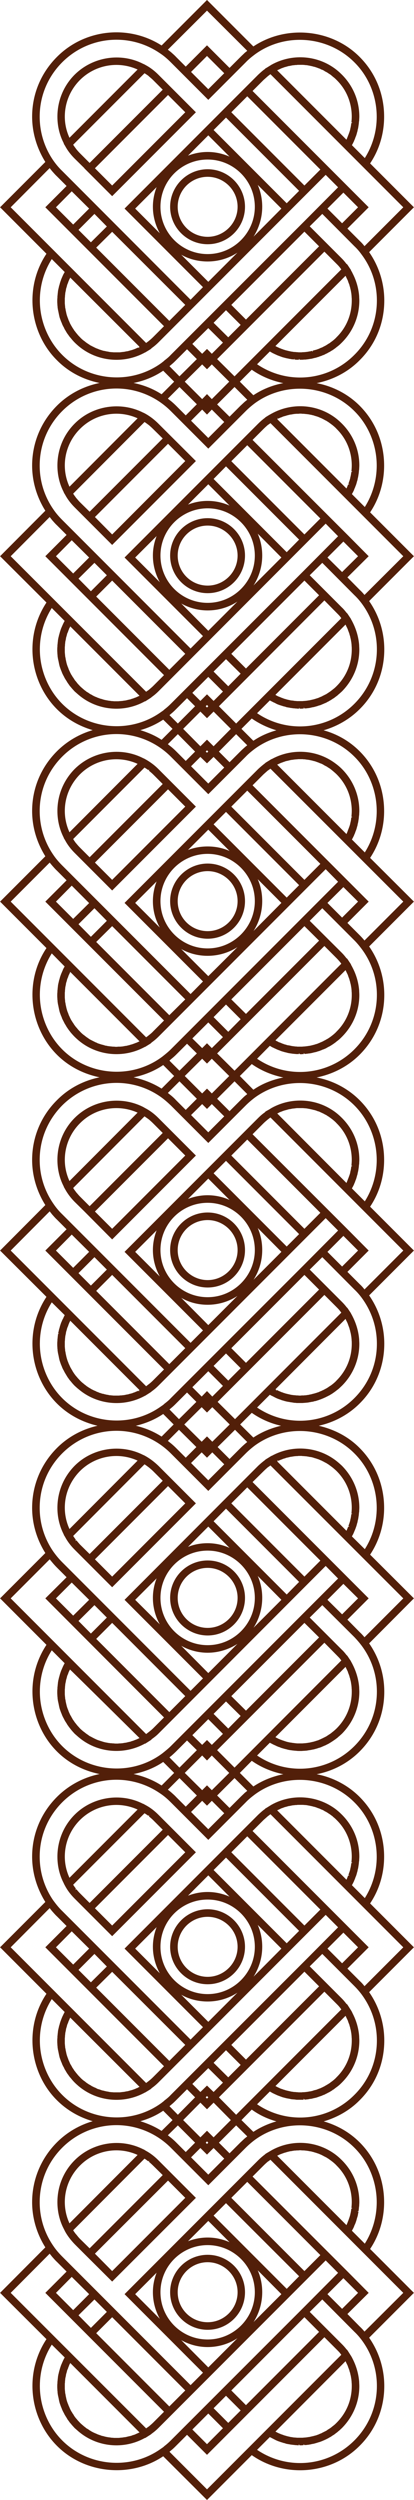 <?xml version="1.0" encoding="UTF-8"?> <!-- Creator: CorelDRAW 2018 (64-Bit) --> <svg xmlns="http://www.w3.org/2000/svg" xmlns:xlink="http://www.w3.org/1999/xlink" xml:space="preserve" width="326px" height="1965px" style="shape-rendering:geometricPrecision; text-rendering:geometricPrecision; image-rendering:optimizeQuality; fill-rule:evenodd; clip-rule:evenodd" viewBox="0 0 25.7 154.97"> <defs> <style type="text/css"> <![CDATA[ .fil0 {fill:#521F09;fill-rule:nonzero} ]]> </style> </defs> <g id="Слой_x0020_1">  <path class="fil0" d="M11.5 6.96l-4.54 4.54 -1.07 -1.07 4.54 -4.54 1.07 1.07zm-2.25 -2.22c0.08,0.07 0.17,0.14 0.25,0.22l0.6 0.6 -4.54 4.54 -0.6 -0.6c-0.08,-0.08 -0.15,-0.16 -0.24,-0.27l-0.02 -0.03c-0.05,-0.07 -0.11,-0.14 -0.16,-0.23l4.43 -4.43c0.08,0.05 0.16,0.1 0.24,0.16l0.04 0.04zm-4.94 3.8c-0.19,-0.41 -0.29,-0.86 -0.29,-1.31 0,-0.86 0.34,-1.67 0.94,-2.27 0.94,-0.94 2.37,-1.2 3.58,-0.65l-4.23 4.23zm-0.75 -1.31c0,0.58 0.13,1.15 0.4,1.66l-0.01 0.01 0.09 0.15c0.15,0.28 0.35,0.54 0.59,0.78l0.6 0.59 0 0.01 1.73 1.73 5.2 -5.2 -2.33 -2.33c-0.24,-0.24 -0.5,-0.44 -0.78,-0.59l-0.11 -0.06 -0.05 -0.02 0 0c-1.4,-0.72 -3.14,-0.44 -4.26,0.67 -0.69,0.69 -1.07,1.62 -1.07,2.6z"></path> <path class="fil0" d="M11.03 12.82c0,-1.03 0.83,-1.86 1.86,-1.86 1.02,0 1.86,0.83 1.86,1.86 0,1.02 -0.84,1.86 -1.86,1.86 -1.03,0 -1.86,-0.84 -1.86,-1.86zm-0.47 0c0,1.28 1.05,2.32 2.33,2.32 1.28,0 2.32,-1.04 2.32,-2.32 0,-1.28 -1.04,-2.33 -2.32,-2.33 -1.28,0 -2.33,1.05 -2.33,2.33z"></path> <path class="fil0" d="M10.43 27.51l1.07 1.07 -4.54 4.55 -1.07 -1.08 4.54 -4.54zm-1.18 -1.15c0.08,0.07 0.17,0.15 0.25,0.23l0.6 0.59 -4.54 4.54 -0.6 -0.59c-0.08,-0.08 -0.15,-0.17 -0.24,-0.27l-0.02 -0.03c-0.05,-0.07 -0.11,-0.14 -0.16,-0.23l4.43 -4.44c0.08,0.05 0.16,0.11 0.24,0.17l0.04 0.03zm-4.94 3.81c-0.19,-0.41 -0.29,-0.86 -0.29,-1.32 0,-0.85 0.34,-1.66 0.94,-2.26 0.94,-0.95 2.37,-1.21 3.58,-0.66l-4.23 4.24zm-0.75 -1.31c0,0.57 0.13,1.15 0.4,1.66l-0.01 0 0.09 0.15c0.15,0.28 0.35,0.54 0.59,0.78l0.6 0.6 0 0 1.73 1.73 5.2 -5.2 -2.33 -2.32c-0.24,-0.24 -0.5,-0.44 -0.78,-0.6l-0.11 -0.06 -0.05 -0.02 0 0c-1.4,-0.71 -3.15,-0.44 -4.26,0.68 -0.69,0.69 -1.07,1.61 -1.07,2.6z"></path> <path class="fil0" d="M11.03 34.44c0,-1.02 0.83,-1.86 1.86,-1.86 1.02,0 1.86,0.84 1.86,1.86 0,1.03 -0.84,1.86 -1.86,1.86 -1.03,0 -1.86,-0.83 -1.86,-1.86zm-0.47 0c0,1.29 1.05,2.33 2.33,2.33 1.28,0 2.32,-1.04 2.32,-2.33 0,-1.28 -1.04,-2.32 -2.32,-2.32 -1.28,0 -2.33,1.04 -2.33,2.32z"></path> <path class="fil0" d="M9.25 47.78c0.08,0.07 0.17,0.14 0.25,0.22l0.6 0.6 -4.54 4.54 -0.6 -0.6c-0.08,-0.08 -0.15,-0.16 -0.24,-0.27l-0.02 -0.02c-0.05,-0.07 -0.11,-0.15 -0.16,-0.24l4.43 -4.43c0.08,0.05 0.16,0.1 0.24,0.16l0.04 -0.05 0 0 0 0.09zm2.25 2.22l-4.54 4.54 -1.07 -1.07 4.54 -4.54 1.07 1.07zm-7.19 1.59c-0.19,-0.41 -0.29,-0.87 -0.29,-1.32 0,-0.86 0.34,-1.66 0.94,-2.27 0.94,-0.94 2.37,-1.2 3.58,-0.65l-4.23 4.24zm-0.75 -1.32c0,0.58 0.13,1.15 0.4,1.67l-0.01 0 0.09 0.15c0.15,0.28 0.35,0.54 0.59,0.78l0.6 0.6 0 0 1.73 1.73 5.2 -5.2 -2.33 -2.33c-0.24,-0.24 -0.5,-0.43 -0.78,-0.59l-0.11 -0.06 -0.05 -0.02 0 0c-1.4,-0.72 -3.14,-0.44 -4.26,0.67 -0.69,0.7 -1.07,1.62 -1.07,2.6z"></path> <path class="fil0" d="M14.75 55.86c0,1.03 -0.84,1.86 -1.86,1.86 -1.03,0 -1.86,-0.83 -1.86,-1.86 0,-1.03 0.83,-1.86 1.86,-1.86 1.02,0 1.86,0.83 1.86,1.86zm-1.86 -2.33c-1.28,0 -2.33,1.05 -2.33,2.33 0,1.28 1.05,2.33 2.33,2.33 1.28,0 2.32,-1.05 2.32,-2.33 0,-1.28 -1.04,-2.33 -2.32,-2.33z"></path> <path class="fil0" d="M11.5 71.63l-4.54 4.54 -1.07 -1.07 4.54 -4.54 1.07 1.07zm-2.25 -2.23c0.08,0.07 0.17,0.15 0.25,0.23l0.6 0.6 -4.54 4.54 -0.6 -0.6c-0.08,-0.08 -0.15,-0.17 -0.24,-0.27l-0.02 -0.03c-0.05,-0.07 -0.11,-0.14 -0.16,-0.23l4.43 -4.44c0.08,0.06 0.16,0.11 0.24,0.17l0.04 0.03zm-4.94 3.81c-0.19,-0.41 -0.29,-0.86 -0.29,-1.31 0,-0.86 0.34,-1.67 0.94,-2.27 0.94,-0.95 2.37,-1.2 3.58,-0.66l-4.23 4.24zm-0.75 -1.31c0,0.57 0.13,1.15 0.4,1.66l-0.01 0 0.09 0.16c0.15,0.27 0.35,0.54 0.59,0.78l0.6 0.59 0 0 1.73 1.74 5.2 -5.2 -2.33 -2.33c-0.24,-0.24 -0.5,-0.44 -0.78,-0.59l-0.11 -0.06 -0.05 -0.03 0 0c-1.4,-0.71 -3.14,-0.44 -4.26,0.68 -0.69,0.69 -1.07,1.62 -1.07,2.6z"></path> <path class="fil0" d="M14.75 77.49c0,1.02 -0.84,1.86 -1.86,1.86 -1.03,0 -1.86,-0.84 -1.86,-1.86 0,-1.03 0.83,-1.86 1.86,-1.86 1.02,0 1.86,0.83 1.86,1.86zm-1.86 -2.33c-1.28,0 -2.33,1.04 -2.33,2.33 0,1.28 1.05,2.32 2.33,2.32 1.28,0 2.32,-1.04 2.32,-2.32 0,-1.29 -1.04,-2.33 -2.32,-2.33z"></path> <path class="fil0" d="M11.5 93.19l-4.54 4.54 -1.07 -1.07 4.54 -4.54 1.07 1.07zm-2.25 -2.22c0.08,0.07 0.17,0.14 0.25,0.22l0.6 0.6 -4.54 4.54 -0.6 -0.59c-0.08,-0.09 -0.15,-0.17 -0.22,-0.26l-0.05 0.05 0 0 0.01 -0.09c-0.05,-0.07 -0.11,-0.15 -0.16,-0.23l4.43 -4.44c0.08,0.05 0.16,0.11 0.24,0.17l0.04 0.03zm-4.94 3.81c-0.19,-0.41 -0.29,-0.87 -0.29,-1.32 0,-0.86 0.34,-1.66 0.94,-2.27 0.94,-0.94 2.37,-1.2 3.58,-0.65l-4.23 4.24zm-0.75 -1.31c0,0.57 0.13,1.14 0.4,1.66l-0.01 0 0.09 0.15c0.15,0.28 0.35,0.54 0.59,0.78l0.6 0.6 0 0 1.73 1.73 5.2 -5.2 -2.33 -2.33c-0.24,-0.23 -0.5,-0.43 -0.78,-0.59l-0.11 -0.06 -0.05 -0.02 0 0c-1.4,-0.71 -3.15,-0.44 -4.26,0.67 -0.69,0.7 -1.07,1.62 -1.07,2.61z"></path> <path class="fil0" d="M11.03 99.05c0,-1.02 0.83,-1.86 1.86,-1.86 1.02,0 1.86,0.84 1.86,1.86 0,1.03 -0.84,1.86 -1.86,1.86 -1.03,0 -1.86,-0.83 -1.86,-1.86zm-0.47 0c0,1.28 1.05,2.33 2.33,2.33 1.28,0 2.32,-1.05 2.32,-2.33 0,-1.28 -1.04,-2.32 -2.32,-2.32 -1.28,0 -2.33,1.04 -2.33,2.32z"></path> <path class="fil0" d="M11.5 114.82l-4.54 4.54 -1.07 -1.07 4.54 -4.54 1.07 1.07zm-2.25 -2.31l0 0.09c0.08,0.07 0.17,0.14 0.25,0.22l0.6 0.6 -4.54 4.54 -0.6 -0.6c-0.08,-0.08 -0.15,-0.16 -0.22,-0.25l-0.05 0.04 0 0 0.01 -0.09c-0.05,-0.07 -0.11,-0.14 -0.16,-0.23l4.43 -4.43c0.08,0.05 0.16,0.1 0.24,0.16l0.04 -0.05zm-4.94 3.89c-0.19,-0.41 -0.29,-0.86 -0.29,-1.31 0,-0.86 0.34,-1.67 0.94,-2.27 0.94,-0.94 2.37,-1.2 3.58,-0.65l-4.23 4.23zm-0.75 -1.31c0,0.58 0.13,1.15 0.4,1.66l0 0.01 0.08 0.15c0.15,0.28 0.35,0.54 0.59,0.78l0.6 0.6 0 0 1.73 1.73 5.2 -5.2 -2.33 -2.33c-0.24,-0.24 -0.5,-0.44 -0.78,-0.59l-0.11 -0.06 -0.05 -0.03 0 0.01c-1.4,-0.72 -3.15,-0.44 -4.26,0.67 -0.69,0.69 -1.07,1.62 -1.07,2.6z"></path> <path class="fil0" d="M11.03 120.68c0,-1.03 0.83,-1.86 1.86,-1.86 1.02,0 1.86,0.83 1.86,1.86 0,1.02 -0.84,1.86 -1.86,1.86 -1.03,0 -1.86,-0.84 -1.86,-1.86zm-0.47 0c0,1.28 1.05,2.32 2.33,2.32 1.28,0 2.32,-1.04 2.32,-2.32 0,-1.28 -1.04,-2.33 -2.32,-2.33 -1.28,0 -2.33,1.05 -2.33,2.33z"></path> <path class="fil0" d="M4.02 146.14l-0.01 0c-0.03,0.05 -0.06,0.11 -0.1,0.19l-0.03 0.07c-0.03,0.06 -0.05,0.12 -0.08,0.18l-0.03 0.08c-0.03,0.09 -0.06,0.18 -0.08,0.26l-0.02 0.07c-0.02,0.07 -0.03,0.13 -0.05,0.2l-0.02 0.11c-0.01,0.05 -0.01,0.11 -0.02,0.17l-0.01 0.11c-0.01,0.05 -0.01,0.11 -0.01,0.16 -0.01,0.04 -0.01,0.17 -0.01,0.17l0 0.07c0,0.07 0.01,0.15 0.01,0.22 0.01,0.04 0.01,0.08 0.01,0.12 0.01,0.07 0.02,0.15 0.04,0.23l0.02 0.09c0.02,0.11 0.04,0.21 0.07,0.32 0.04,0.11 0.07,0.21 0.12,0.32l0.03 0.08c0.03,0.07 0.07,0.15 0.11,0.22l0.05 0.1c0.04,0.07 0.08,0.13 0.13,0.21l0.05 0.09c0.05,0.06 0.09,0.12 0.14,0.19l0.07 0.08c0.07,0.09 0.15,0.17 0.23,0.26 0.08,0.07 0.16,0.14 0.24,0.21 1.15,0.98 2.81,1.14 4.13,0.4l0.01 0.01 0.33 -0.21 0.07 -0.05 -0.01 0c0.17,-0.12 0.31,-0.24 0.43,-0.36l10.39 -10.39 0.77 0.77 -2.13 2.14 -8.26 8.25c-0.11,0.11 -0.24,0.23 -0.4,0.35l-0.04 0.04c-0.04,0.03 -0.09,0.07 -0.14,0.1 -1.87,1.36 -4.52,1.15 -6.16,-0.49 -0.88,-0.88 -1.39,-2.11 -1.39,-3.38 0,-0.92 0.26,-1.8 0.74,-2.56l0.81 0.8zm4.44 4.73c-0.03,0.01 -0.06,0.03 -0.11,0.05 -0.05,0.01 -0.09,0.03 -0.14,0.04 -0.03,0.02 -0.07,0.03 -0.11,0.04 -0.05,0.01 -0.09,0.02 -0.14,0.03 -0.04,0.01 -0.08,0.02 -0.12,0.03 -0.04,0.01 -0.09,0.02 -0.14,0.02 -0.03,0.01 -0.07,0.01 -0.11,0.02 -0.05,0 -0.1,0.01 -0.14,0.01 -0.04,0.01 -0.08,0.01 -0.12,0.01 -0.05,0 -0.09,0 -0.14,0 -0.04,0 -0.08,0 -0.12,0 -0.05,-0.01 -0.09,-0.01 -0.14,-0.01 -0.04,-0.01 -0.08,-0.01 -0.12,-0.02 -0.04,0 -0.09,-0.01 -0.15,-0.02 -0.04,-0.01 -0.07,-0.01 -0.1,-0.02 -0.05,-0.01 -0.09,-0.02 -0.15,-0.04 -0.04,-0.01 -0.07,-0.01 -0.1,-0.02 -0.04,-0.02 -0.08,-0.03 -0.14,-0.05l-0.11 -0.04c-0.04,-0.02 -0.09,-0.04 -0.16,-0.07 -0.02,-0.01 -0.05,-0.02 -0.07,-0.03 -0.04,-0.02 -0.08,-0.04 -0.14,-0.07 0,0 -0.07,-0.05 -0.1,-0.06 -0.03,-0.02 -0.07,-0.05 -0.13,-0.09l-0.09 -0.05c-0.04,-0.03 -0.08,-0.07 -0.14,-0.11l-0.07 -0.06c-0.07,-0.06 -0.14,-0.12 -0.2,-0.18 -0.06,-0.07 -0.13,-0.13 -0.18,-0.2l-0.08 -0.09c-0.03,-0.04 -0.06,-0.08 -0.09,-0.12 -0.01,-0.02 -0.07,-0.12 -0.07,-0.12 -0.03,-0.03 -0.05,-0.07 -0.07,-0.11 -0.02,-0.02 -0.07,-0.11 -0.07,-0.11 -0.02,-0.04 -0.04,-0.08 -0.06,-0.12 -0.01,-0.02 -0.05,-0.12 -0.05,-0.12 -0.02,-0.04 -0.04,-0.08 -0.05,-0.12 -0.01,-0.02 -0.05,-0.12 -0.05,-0.12 -0.01,-0.04 -0.03,-0.08 -0.04,-0.12 -0.01,-0.03 -0.02,-0.07 -0.03,-0.11 -0.01,-0.05 -0.02,-0.1 -0.03,-0.14 -0.01,-0.04 -0.02,-0.08 -0.02,-0.12 -0.01,-0.04 -0.02,-0.09 -0.03,-0.14 0,-0.03 0,-0.07 -0.01,-0.11 0,-0.05 -0.01,-0.1 -0.01,-0.14 0,-0.04 0,-0.08 0,-0.12l0 -0.14c0,-0.04 0,-0.08 0.01,-0.12 0,-0.05 0,-0.09 0.01,-0.14 0,-0.04 0.01,-0.08 0.01,-0.12 0.01,-0.04 0.02,-0.09 0.03,-0.13 0.01,-0.04 0.01,-0.08 0.02,-0.12 0.01,-0.05 0.03,-0.09 0.04,-0.14 0.01,-0.04 0.02,-0.08 0.03,-0.12 0.02,-0.04 0.04,-0.08 0.06,-0.14 0.01,-0.04 0.02,-0.07 0.04,-0.1 0.01,-0.04 0.03,-0.09 0.05,-0.13 0,0 0.03,-0.05 0.04,-0.07l4.3 4.3c-0.02,0.01 -0.04,0.02 -0.07,0.03 -0.04,0.02 -0.08,0.04 -0.13,0.06zm-5.23 -10.98c0.1,0.11 0.19,0.22 0.3,0.32l0.6 0.6 -1.32 1.32 7.37 7.37 -0.68 0.68c-0.08,0.08 -0.17,0.15 -0.26,0.23 -0.02,0.01 -0.04,0.03 -0.06,0.04 0,0 -0.08,0.06 -0.11,0.08l-8.41 -8.4 2.42 -2.43c0.01,0.01 0.15,0.19 0.15,0.19zm19.1 4.32l-0.76 -0.77 1.32 -1.31 -1.28 -1.29 -5.93 -5.92 0.68 -0.68c0.09,-0.09 0.18,-0.17 0.26,-0.24 0.02,-0.01 0.09,-0.06 0.09,-0.06 0.03,-0.02 0.05,-0.04 0.08,-0.06l8.25 8.25 -2.41 2.4c-0.09,-0.11 -0.19,-0.22 -0.3,-0.32zm-6.37 7.65l0.79 -0.79 0.04 0.02c0.05,0.02 0.09,0.05 0.14,0.07 0.05,0.03 0.1,0.05 0.15,0.08 0.04,0.02 0.09,0.04 0.13,0.06 0.05,0.02 0.1,0.04 0.17,0.06 0.04,0.02 0.08,0.03 0.12,0.04 0.06,0.02 0.11,0.04 0.18,0.05 0.04,0.02 0.08,0.03 0.12,0.04 0.06,0.01 0.11,0.02 0.18,0.03 0.04,0.01 0.09,0.02 0.13,0.02 0.05,0.01 0.09,0.01 0.17,0.02 0.05,0.01 0.09,0.01 0.13,0.01 0.05,0.01 0.09,0.01 0.14,0.01l0 -0.07 0.05 0.07c0.04,0 0.08,0 0.12,0 0.04,0 0.09,-0.01 0.13,-0.01l0 -0.06 0.06 0.06c0.04,-0.01 0.08,-0.01 0.12,-0.01 0.04,-0.01 0.08,-0.01 0.16,-0.02l0.03 -0.01c0.04,0 0.07,-0.01 0.11,-0.02 0.04,-0.01 0.09,-0.02 0.16,-0.03 0,0 0.1,-0.03 0.14,-0.04 0.04,-0.01 0.09,-0.03 0.16,-0.05l0.04 -0.01c0.03,-0.01 0.06,-0.02 0.09,-0.03 0.04,-0.02 0.08,-0.03 0.12,-0.05 0,0 0.14,-0.06 0.16,-0.07 0.04,-0.02 0.08,-0.04 0.12,-0.06l0.04 -0.02c0,0 0.09,-0.05 0.12,-0.07 0.05,-0.02 0.09,-0.05 0.16,-0.1 0,0 0.08,-0.05 0.1,-0.06 0.05,-0.04 0.1,-0.08 0.17,-0.13 0,0 0.07,-0.05 0.08,-0.07 0.09,-0.06 0.16,-0.14 0.24,-0.21 0.69,-0.7 1.08,-1.62 1.08,-2.6 0,-0.09 -0.01,-0.18 -0.01,-0.27 -0.04,-0.5 -0.18,-0.98 -0.41,-1.43 -0.03,-0.06 -0.06,-0.12 -0.1,-0.18l0 0 -0.21 -0.33 -0.05 -0.06 -0.01 0c-0.1,-0.13 -0.19,-0.23 -0.29,-0.33l-2 -2 0.78 -0.77 1.99 2c0.16,0.15 0.3,0.31 0.43,0.48 0.63,0.83 0.97,1.83 0.97,2.88 0,1.28 -0.5,2.48 -1.4,3.38 -1.62,1.62 -4.14,1.86 -6.04,0.58zm-5.31 0.01c0.1,-0.08 0.19,-0.17 0.28,-0.26l0.68 -0.68 1.24 1.24 7.29 -7.29 0.76 0.76c0.07,0.07 0.14,0.14 0.2,0.21 0,0 0.08,0.11 0.09,0.12l-8.34 8.34 -2.33 -2.33c0,0 0.13,-0.11 0.13,-0.11zm-3.69 -8.23l4.54 4.54 -0.99 0.99 -4.54 -4.54 0.99 -0.99zm-1.32 0.66l-0.77 -0.78 0.99 -0.98 0.77 0.77 -0.99 0.99zm-1.1 -1.1l-1.07 -1.07 0.98 -0.99 1.08 1.07 -0.99 0.99zm10.81 -7.95l4.54 4.54 -0.99 0.99 -4.54 -4.54 0.99 -0.99zm0.93 6.84c0,-0.46 -0.09,-0.93 -0.28,-1.36l1.47 1.48 -1.73 1.73c0.34,-0.53 0.54,-1.17 0.54,-1.85zm-1.54 2.85l-1.81 1.81 -1.68 -1.69c0.48,0.27 1.04,0.43 1.64,0.43 0.68,0 1.32,-0.2 1.85,-0.55zm-1.85 0.08c-1.62,0 -2.93,-1.31 -2.93,-2.93 0,-1.61 1.31,-2.92 2.93,-2.92 1.61,0 2.93,1.31 2.93,2.92 0,1.62 -1.32,2.93 -2.93,2.93zm1.36 -6.03c-0.43,-0.19 -0.89,-0.29 -1.36,-0.29 -0.42,0 -0.83,0.08 -1.22,0.23l1.26 -1.26 1.32 1.32zm-4.33 4.75l-1.53 -1.53 1.33 -1.33c-0.15,0.39 -0.23,0.79 -0.23,1.21 0,0.6 0.16,1.16 0.43,1.65zm4.11 -7.17l4.54 4.53 -0.77 0.78 -4.54 -4.54 0.77 -0.77zm7.21 6.55l-0.91 -0.91 0.99 -0.99 0.91 0.91 -0.99 0.99zm-4.14 7.61l4.35 -4.36 0.01 0.01c0.02,0.05 0.04,0.09 0.06,0.13l0.04 0.08c0.02,0.04 0.04,0.09 0.05,0.13l0.03 0.08c0.02,0.04 0.03,0.09 0.05,0.13l0.02 0.09c0.02,0.04 0.03,0.08 0.04,0.14l0.02 0.08c0.01,0.04 0.02,0.09 0.03,0.16l0.01 0.06c0.01,0.05 0.01,0.1 0.02,0.18l0 0.04c0.01,0.08 0.01,0.15 0.01,0.23 0,0.86 -0.33,1.66 -0.94,2.27 -0.06,0.06 -0.13,0.13 -0.2,0.18l-0.09 0.07c-0.04,0.04 -0.09,0.07 -0.13,0.1l-0.13 0.08c-0.03,0.02 -0.06,0.05 -0.1,0.07 -0.02,0.01 -0.12,0.06 -0.12,0.06 -0.04,0.02 -0.08,0.04 -0.12,0.06 -0.03,0.02 -0.05,0.03 -0.08,0.04l-0.05 0.02c-0.04,0.02 -0.08,0.03 -0.11,0.05 -0.03,0.01 -0.06,0.02 -0.09,0.03l-0.05 0.02c-0.04,0.01 -0.08,0.02 -0.12,0.03 -0.03,0.01 -0.06,0.02 -0.12,0.03 -0.04,0.01 -0.09,0.02 -0.13,0.03 -0.04,0.01 -0.07,0.02 -0.13,0.02 -0.04,0.01 -0.09,0.02 -0.14,0.02 -0.04,0.01 -0.08,0.01 -0.12,0.01 -0.05,0.01 -0.09,0.01 -0.14,0.01 -0.04,0 -0.09,0 -0.13,0 -0.04,0 -0.09,0 -0.14,0 -0.04,0 -0.08,-0.01 -0.12,-0.01 -0.05,0 -0.1,-0.01 -0.14,-0.01 -0.04,-0.01 -0.08,-0.02 -0.13,-0.02 -0.04,-0.01 -0.09,-0.02 -0.13,-0.03 -0.05,-0.01 -0.09,-0.02 -0.13,-0.03 -0.04,-0.01 -0.09,-0.03 -0.14,-0.04 -0.04,-0.01 -0.08,-0.03 -0.11,-0.04 -0.05,-0.02 -0.1,-0.03 -0.14,-0.05 -0.04,-0.02 -0.08,-0.03 -0.12,-0.05 -0.04,-0.02 -0.09,-0.04 -0.14,-0.07 -0.02,-0.01 -0.04,-0.02 -0.06,-0.03zm-4.25 0.78l-0.91 -0.91 0.99 -0.99 0.91 0.91 -0.99 0.99zm1.32 -1.32l-0.91 -0.91 0.77 -0.77 0.91 0.91 -0.77 0.77zm1.1 -1.1l-0.91 -0.91 4.54 -4.54 0.91 0.91 -4.54 4.54zm6.24 -11.16l-4.3 -4.3c0.01,-0.01 0.03,-0.01 0.06,-0.03 0.04,-0.02 0.09,-0.04 0.13,-0.06 0.03,-0.01 0.06,-0.02 0.11,-0.04 0.05,-0.02 0.09,-0.03 0.14,-0.05l0.11 -0.03c0.05,-0.02 0.1,-0.03 0.14,-0.04 0.04,-0.01 0.08,-0.02 0.12,-0.03 0.05,0 0.09,-0.01 0.14,-0.02 0.04,-0.01 0.08,-0.01 0.12,-0.02 0.04,0 0.09,0 0.14,-0.01 0.04,0 0.07,0 0.11,0 0.05,-0.01 0.1,-0.01 0.15,-0.01 0.04,0.01 0.07,0.01 0.11,0.01 0.05,0 0.1,0 0.16,0.01l0.1 0.01c0.05,0.01 0.09,0.01 0.16,0.03l0.09 0.01c0.05,0.01 0.1,0.03 0.16,0.04 0.03,0.01 0.06,0.02 0.09,0.03 0.05,0.01 0.1,0.03 0.16,0.05 0.03,0.01 0.06,0.02 0.09,0.03 0.04,0.02 0.09,0.04 0.16,0.07 0.02,0.01 0.05,0.03 0.08,0.04 0.03,0.02 0.07,0.04 0.13,0.07l0.1 0.05c0.04,0.03 0.08,0.05 0.14,0.09l0.08 0.06c0.05,0.03 0.09,0.07 0.15,0.11l0.06 0.05c0.07,0.06 0.14,0.12 0.2,0.19 0.61,0.6 0.94,1.41 0.94,2.27 0,0.12 -0.01,0.24 -0.02,0.36l0.06 0 -0.07 0.05c-0.01,0.11 -0.03,0.22 -0.06,0.34l-0.01 0.05c-0.03,0.11 -0.07,0.22 -0.11,0.33l-0.02 0.05c-0.03,0.08 -0.06,0.16 -0.1,0.24zm-11.57 -5.35c0.23,0.16 0.45,0.34 0.66,0.55l2.33 2.33 2.33 -2.33c0.17,-0.17 0.37,-0.34 0.57,-0.49 1.88,-1.36 4.53,-1.15 6.17,0.49 0.89,0.88 1.39,2.12 1.39,3.38 0,0.92 -0.26,1.81 -0.74,2.57l-0.8 -0.8c0,0 0.04,-0.08 0.06,-0.11 0.02,-0.04 0.04,-0.08 0.06,-0.12l0.04 -0.11c0.02,-0.04 0.04,-0.08 0.06,-0.13l0.03 -0.09c0.02,-0.05 0.03,-0.09 0.05,-0.16l0.02 -0.08c0.02,-0.04 0.03,-0.09 0.05,-0.17l0.01 -0.07c0.01,-0.05 0.02,-0.09 0.03,-0.14l-0.07 -0.01 0.07 -0.03 0.01 -0.06c0.01,-0.06 0.01,-0.11 0.02,-0.2l0.01 -0.05c0,-0.08 0.01,-0.16 0.01,-0.24 0,-0.99 -0.39,-1.91 -1.08,-2.6 -0.15,-0.15 -0.31,-0.29 -0.48,-0.41 -1.14,-0.81 -2.66,-0.89 -3.89,-0.21l0 0 -0.34 0.2 -0.07 0.05 0.01 0c-0.15,0.11 -0.29,0.23 -0.43,0.37l-8.3 8.3 4.87 4.87 -0.77 0.77 -7.97 -7.97c-0.21,-0.21 -0.4,-0.43 -0.56,-0.67 -0.55,-0.8 -0.84,-1.73 -0.84,-2.7 0,-1.28 0.5,-2.48 1.4,-3.38 1.63,-1.63 4.18,-1.86 6.08,-0.55zm-5.93 -7.86l0 0c-0.03,0.06 -0.06,0.11 -0.1,0.2l-0.03 0.06c-0.03,0.06 -0.05,0.12 -0.08,0.19l-0.03 0.08c-0.03,0.08 -0.06,0.17 -0.08,0.26l-0.02 0.06c-0.02,0.07 -0.03,0.14 -0.05,0.21l-0.02 0.1c-0.01,0.06 -0.01,0.11 -0.02,0.17l-0.01 0.11c-0.01,0.06 -0.01,0.11 -0.01,0.17 -0.01,0.04 -0.01,0.16 -0.01,0.16l0 0.07c0,0.08 0.01,0.15 0.01,0.23 0.01,0.04 0.01,0.07 0.01,0.11 0.01,0.08 0.02,0.15 0.04,0.23l0.02 0.1c0.02,0.1 0.04,0.2 0.07,0.32 0.04,0.1 0.07,0.21 0.12,0.31l0.03 0.08c0.03,0.08 0.07,0.15 0.11,0.22l0.05 0.11c0.04,0.06 0.08,0.13 0.12,0.2 0.02,0.03 0.04,0.06 0.06,0.09 0.05,0.06 0.09,0.13 0.14,0.19l0.07 0.08c0.07,0.09 0.15,0.18 0.23,0.26 0.08,0.08 0.16,0.15 0.24,0.22 1.15,0.97 2.81,1.13 4.13,0.4l0.01 0 0.33 -0.2 0.07 -0.06 -0.01 0c0.17,-0.12 0.31,-0.24 0.43,-0.36l10.39 -10.39 0.77 0.77 -2.13 2.14 -8.26 8.25c-0.11,0.12 -0.24,0.23 -0.4,0.35l-0.04 0.04c-0.04,0.03 -0.09,0.07 -0.14,0.11 -1.87,1.36 -4.52,1.15 -6.16,-0.5 -0.88,-0.88 -1.39,-2.11 -1.39,-3.38 0,-0.92 0.26,-1.8 0.74,-2.56l0.8 0.8zm4.45 4.73c-0.03,0.02 -0.06,0.03 -0.11,0.05 -0.05,0.02 -0.09,0.03 -0.14,0.05 -0.03,0.01 -0.07,0.02 -0.11,0.03 -0.05,0.01 -0.09,0.03 -0.14,0.04 -0.04,0.01 -0.08,0.02 -0.12,0.02 -0.04,0.01 -0.09,0.02 -0.14,0.03 -0.03,0 -0.07,0.01 -0.11,0.01 -0.05,0.01 -0.1,0.01 -0.14,0.02 -0.04,0 -0.08,0 -0.12,0 -0.05,0 -0.09,0 -0.14,0 -0.04,0 -0.08,0 -0.12,0 -0.05,0 -0.09,-0.01 -0.14,-0.01 -0.04,0 -0.08,-0.01 -0.12,-0.01 -0.04,-0.01 -0.09,-0.02 -0.14,-0.03 -0.03,0 -0.07,-0.01 -0.11,-0.02 -0.05,-0.01 -0.09,-0.02 -0.16,-0.04 -0.03,0 -0.06,-0.01 -0.09,-0.02 -0.04,-0.01 -0.08,-0.03 -0.14,-0.05l-0.11 -0.03c-0.04,-0.02 -0.08,-0.04 -0.11,-0.06 0,0 -0.1,-0.04 -0.12,-0.05 -0.04,-0.02 -0.08,-0.04 -0.14,-0.07l-0.09 -0.06c-0.05,-0.02 -0.09,-0.05 -0.14,-0.08 0,0 -0.07,-0.05 -0.09,-0.06 -0.04,-0.03 -0.08,-0.07 -0.14,-0.11l-0.07 -0.05c-0.07,-0.06 -0.14,-0.12 -0.2,-0.19 -0.06,-0.06 -0.13,-0.13 -0.18,-0.2l-0.07 -0.08c-0.03,-0.05 -0.07,-0.09 -0.1,-0.13 -0.01,-0.02 -0.07,-0.11 -0.07,-0.11 -0.03,-0.04 -0.05,-0.07 -0.07,-0.11l-0.06 -0.11c-0.03,-0.04 -0.05,-0.08 -0.07,-0.12 -0.01,-0.03 -0.05,-0.12 -0.05,-0.12 -0.02,-0.04 -0.04,-0.08 -0.05,-0.12 -0.01,-0.03 -0.05,-0.13 -0.05,-0.13 -0.01,-0.04 -0.03,-0.08 -0.04,-0.12 -0.01,-0.03 -0.02,-0.06 -0.03,-0.11 -0.01,-0.05 -0.02,-0.09 -0.03,-0.14 -0.01,-0.04 -0.02,-0.07 -0.02,-0.11 -0.01,-0.05 -0.02,-0.1 -0.03,-0.14 0,-0.04 0,-0.08 -0.01,-0.12 0,-0.05 -0.01,-0.09 -0.01,-0.14 0,-0.04 0,-0.08 0,-0.12l0 -0.14c0,-0.04 0,-0.08 0.01,-0.11 0,-0.05 0,-0.1 0.01,-0.14 0,-0.04 0.01,-0.08 0.01,-0.12 0.01,-0.05 0.02,-0.09 0.03,-0.14 0.01,-0.04 0.01,-0.08 0.02,-0.12 0.01,-0.04 0.03,-0.09 0.04,-0.13 0.01,-0.04 0.02,-0.08 0.03,-0.12 0.02,-0.05 0.04,-0.09 0.06,-0.14 0.01,-0.04 0.02,-0.07 0.04,-0.11 0.02,-0.04 0.04,-0.09 0.06,-0.14 0.01,-0.02 0.02,-0.04 0.03,-0.05l4.3 4.29c-0.02,0.01 -0.04,0.02 -0.07,0.03 -0.04,0.03 -0.08,0.05 -0.13,0.06zm-5.23 -10.98c0.1,0.11 0.19,0.22 0.3,0.32l0.6 0.6 -1.32 1.32 7.37 7.37 -0.68 0.68c-0.08,0.08 -0.17,0.16 -0.26,0.23 0,0 -0.14,0.11 -0.17,0.13l-8.41 -8.41 2.42 -2.43c0.01,0.02 0.15,0.19 0.15,0.19zm19.1 4.32l-0.76 -0.76 1.32 -1.32 -1.28 -1.28 -5.93 -5.93 0.68 -0.68c0.09,-0.08 0.18,-0.16 0.26,-0.23 0,0 0.15,-0.11 0.17,-0.13l8.25 8.25 -2.41 2.41c-0.09,-0.12 -0.19,-0.23 -0.3,-0.33zm-6.37 7.65l0.79 -0.79c0.01,0 0.04,0.02 0.04,0.02 0.05,0.03 0.09,0.05 0.14,0.08 0.05,0.02 0.1,0.05 0.15,0.07 0.04,0.02 0.09,0.04 0.13,0.06 0.05,0.02 0.1,0.04 0.16,0.06 0.04,0.02 0.09,0.03 0.13,0.05 0.06,0.02 0.11,0.03 0.18,0.05 0.04,0.01 0.08,0.02 0.12,0.03 0.06,0.01 0.11,0.02 0.17,0.03 0.04,0.01 0.09,0.02 0.14,0.03 0.05,0 0.09,0.01 0.16,0.01 0.05,0.01 0.1,0.01 0.14,0.02 0.05,0 0.1,0 0.18,0 0.04,0 0.09,0 0.13,0 0.04,0 0.09,0 0.13,0l0 -0.07 0.06 0.06c0.04,0 0.08,0 0.12,-0.01 0.05,0 0.1,-0.01 0.16,-0.02l0.03 -0.01c0.04,0 0.07,-0.01 0.11,-0.01 0.04,-0.01 0.09,-0.02 0.16,-0.04 0,0 0.1,-0.02 0.14,-0.03 0.04,-0.01 0.08,-0.03 0.12,-0.04l0.08 -0.03c0.03,-0.01 0.06,-0.02 0.09,-0.03 0.04,-0.01 0.08,-0.03 0.12,-0.05l0.08 -0.03c0.03,-0.01 0.06,-0.02 0.08,-0.04 0.05,-0.02 0.09,-0.04 0.16,-0.08l0.04 -0.02c0.03,-0.01 0.05,-0.03 0.08,-0.04 0.04,-0.03 0.08,-0.05 0.13,-0.08l0.06 -0.05c0.03,-0.01 0.05,-0.02 0.07,-0.04 0.05,-0.04 0.1,-0.08 0.17,-0.13 0,0 0.07,-0.05 0.08,-0.06 0.09,-0.07 0.16,-0.14 0.24,-0.22 0.69,-0.69 1.08,-1.62 1.08,-2.6 0,-0.09 -0.01,-0.18 -0.01,-0.27 -0.04,-0.5 -0.18,-0.98 -0.41,-1.42 -0.03,-0.07 -0.06,-0.13 -0.1,-0.19l0 0 -0.21 -0.33 -0.05 -0.06 -0.01 0.01c-0.1,-0.13 -0.19,-0.24 -0.29,-0.34l-2 -2 0.78 -0.77 2 2c0.15,0.15 0.29,0.31 0.42,0.48 0.63,0.84 0.97,1.83 0.97,2.89 0,1.28 -0.5,2.48 -1.4,3.37 -1.62,1.63 -4.15,1.86 -6.04,0.58zm-5.25 0.98l-0.68 0.67c-0.41,-0.26 -0.86,-0.46 -1.32,-0.6 0.5,-0.14 0.98,-0.35 1.42,-0.65l0.58 0.58zm-3.75 -9.19l4.54 4.53 -0.99 0.99 -4.54 -4.54 0.99 -0.98zm-1.32 0.65l-0.77 -0.77 0.99 -0.99 0.77 0.78 -0.99 0.98zm-1.1 -1.1l-1.07 -1.07 0.98 -0.99 1.08 1.07 -0.99 0.99zm15.35 -3.41l-0.99 0.99 -4.54 -4.54 0.99 -0.99 4.54 4.54zm-3.61 2.31c0,-0.47 -0.09,-0.93 -0.28,-1.36l1.47 1.47 -1.73 1.74c0.34,-0.54 0.54,-1.17 0.54,-1.85zm-1.54 2.84l-1.81 1.81 -1.68 -1.68c0.48,0.27 1.04,0.42 1.64,0.42 0.68,0 1.32,-0.2 1.85,-0.55zm-1.85 0.09c-1.62,0 -2.93,-1.32 -2.93,-2.93 0,-1.62 1.31,-2.93 2.93,-2.93 1.61,0 2.93,1.31 2.93,2.93 0,1.61 -1.32,2.93 -2.93,2.93zm1.36 -6.04c-0.43,-0.19 -0.89,-0.29 -1.36,-0.29 -0.42,0 -0.83,0.08 -1.22,0.23l1.26 -1.26 1.32 1.32zm-4.33 4.75l-1.53 -1.53 1.33 -1.33c-0.15,0.39 -0.23,0.8 -0.23,1.22 0,0.59 0.16,1.15 0.43,1.64zm4.11 -7.17l4.54 4.54 -0.77 0.77 -4.54 -4.54 0.77 -0.77zm7.21 6.55l-0.91 -0.91 0.99 -0.99 0.91 0.91 -0.99 0.99zm-6.25 9.72l0.64 -0.65c0.47,0.34 0.99,0.58 1.53,0.73 -0.5,0.14 -0.99,0.36 -1.43,0.65l-0.74 -0.73zm-2.88 1.4l-0.58 0.58 -0.6 -0.6c-0.1,-0.1 -0.21,-0.2 -0.32,-0.29 0,0 -0.18,-0.14 -0.19,-0.15l0.62 -0.61 1.07 1.07zm-0.5 -3.31l0.5 0.5 -1.07 1.08 -0.52 -0.53c0,0 0.13,-0.11 0.13,-0.11 0.1,-0.08 0.19,-0.17 0.28,-0.26l0.68 -0.68zm3.66 -1.84l-0.91 -0.91 4.54 -4.54 0.91 0.91 -4.54 4.54zm-1.68 2.34l6.55 -6.55 0.76 0.76c0.07,0.07 0.14,0.14 0.2,0.22 0,0 0.08,0.1 0.09,0.12l-6.53 6.53 -1.07 -1.08zm0 2.81l1.07 -1.07 0.69 0.68c-0.01,0.01 -0.15,0.12 -0.15,0.12 -0.09,0.08 -0.18,0.17 -0.27,0.25l-0.68 0.68 -0.66 -0.66zm-0.74 0.74l0.41 -0.41 0.66 0.66 -0.99 0.99 -1.07 -1.07 0.58 -0.58 0.41 0.41zm0.99 -4.46l-0.58 0.58 -0.41 -0.4 -0.41 0.4 -0.5 -0.5 0.99 -0.98 0.91 0.9zm-0.99 3.64l0.08 0.08 -0.08 0.08 -0.08 -0.08 0.08 -0.08zm0 -1.99l0.41 -0.41 1.07 1.08 -1.07 1.07 -0.41 -0.41 -0.41 0.41 -1.07 -1.07 1.07 -1.08 0.41 0.41zm-0.08 -0.74l0.08 -0.08 0.08 0.08 -0.08 0.08 -0.08 -0.08zm1.4 -1.24l-0.91 -0.9 0.77 -0.78 0.91 0.91 -0.77 0.77zm7.28 -3.81l0.01 0.01c0.02,0.04 0.04,0.08 0.06,0.13l0.04 0.08c0.02,0.04 0.04,0.08 0.05,0.12l0.03 0.09c0.02,0.04 0.03,0.08 0.05,0.12l0.02 0.09c0.02,0.04 0.03,0.09 0.04,0.15l0.02 0.07c0.01,0.04 0.02,0.09 0.03,0.16l0.01 0.06c0.01,0.05 0.01,0.1 0.02,0.18l0 0.05c0.01,0.07 0.01,0.15 0.01,0.22 0,0.86 -0.33,1.67 -0.94,2.27 -0.06,0.07 -0.13,0.13 -0.2,0.19l-0.09 0.07c-0.04,0.03 -0.09,0.06 -0.13,0.1 -0.02,0.01 -0.11,0.07 -0.11,0.07 -0.04,0.02 -0.08,0.05 -0.12,0.07 -0.02,0.01 -0.12,0.07 -0.12,0.07 -0.04,0.02 -0.08,0.04 -0.12,0.06 -0.02,0.01 -0.13,0.06 -0.13,0.06 -0.04,0.01 -0.08,0.03 -0.11,0.04 -0.03,0.01 -0.13,0.05 -0.13,0.05 -0.04,0.01 -0.08,0.02 -0.13,0.03 -0.03,0.01 -0.06,0.02 -0.12,0.04 -0.04,0.01 -0.09,0.02 -0.13,0.03 -0.04,0 -0.07,0.01 -0.13,0.02 -0.04,0.01 -0.09,0.01 -0.14,0.02 -0.04,0 -0.08,0.01 -0.12,0.01 -0.05,0 -0.09,0 -0.14,0.01 -0.04,0 -0.08,0 -0.13,0 -0.04,0 -0.09,0 -0.14,-0.01 -0.04,0 -0.08,0 -0.12,-0.01 -0.05,0 -0.09,0 -0.14,-0.01 -0.04,-0.01 -0.09,-0.01 -0.13,-0.02 -0.04,-0.01 -0.09,-0.02 -0.13,-0.03 -0.05,-0.01 -0.09,-0.02 -0.13,-0.03 -0.04,-0.01 -0.09,-0.02 -0.13,-0.04 -0.05,-0.01 -0.09,-0.02 -0.12,-0.04 -0.05,-0.01 -0.1,-0.03 -0.16,-0.05 -0.03,-0.02 -0.06,-0.03 -0.1,-0.05 -0.04,-0.02 -0.09,-0.04 -0.14,-0.07 -0.02,-0.01 -0.04,-0.02 -0.06,-0.03l4.35 -4.35zm0.25 -8.72l-0.09 0.03c-0.03,0.08 -0.06,0.17 -0.1,0.25l-4.3 -4.3c0.01,-0.01 0.03,-0.02 0.06,-0.03 0.04,-0.02 0.09,-0.04 0.13,-0.06 0.03,-0.02 0.06,-0.03 0.11,-0.05 0.05,-0.01 0.09,-0.03 0.14,-0.05 0.03,-0.01 0.07,-0.02 0.11,-0.03 0.05,-0.01 0.1,-0.03 0.14,-0.04 0.04,-0.01 0.08,-0.01 0.12,-0.02 0.05,-0.01 0.09,-0.02 0.14,-0.03 0.04,0 0.08,-0.01 0.12,-0.01 0.04,-0.01 0.09,-0.01 0.14,-0.01 0.04,-0.01 0.07,-0.01 0.11,-0.01 0.05,0 0.1,0 0.15,0 0.04,0 0.07,0 0.11,0 0.05,0 0.1,0.01 0.16,0.01l0.1 0.01c0.05,0.01 0.09,0.02 0.16,0.03l0.09 0.02c0.05,0.01 0.1,0.02 0.16,0.04 0.03,0.01 0.06,0.01 0.09,0.02 0.05,0.02 0.1,0.03 0.16,0.06 0.03,0.01 0.06,0.02 0.09,0.03 0.04,0.01 0.09,0.04 0.16,0.07 0.03,0.01 0.05,0.02 0.08,0.03 0.04,0.02 0.09,0.05 0.13,0.08 0,0 0.08,0.03 0.1,0.05 0.04,0.02 0.08,0.05 0.14,0.09l0.08 0.05c0.05,0.04 0.09,0.07 0.15,0.11l0.06 0.06c0.07,0.05 0.14,0.12 0.2,0.18 0.61,0.6 0.94,1.41 0.94,2.27 0,0.12 -0.01,0.24 -0.02,0.36l0.06 0.01 -0.07 0.04c-0.01,0.11 -0.03,0.23 -0.06,0.34l-0.01 0.06c-0.03,0.11 -0.07,0.22 -0.11,0.32l0.07 0.02 0 0zm-11.76 -5.07c0.23,0.15 0.45,0.34 0.66,0.55l2.33 2.33 2.33 -2.33c0.17,-0.18 0.37,-0.34 0.57,-0.49 1.88,-1.37 4.53,-1.15 6.17,0.49 0.89,0.88 1.39,2.11 1.39,3.38 0,0.92 -0.26,1.8 -0.74,2.56l-0.8 -0.8c0,0 0.04,-0.07 0.06,-0.11 0.02,-0.04 0.04,-0.08 0.06,-0.12 0.01,-0.03 0.03,-0.07 0.04,-0.1 0.02,-0.04 0.04,-0.09 0.05,-0.13l0.04 -0.1c0.02,-0.04 0.03,-0.09 0.05,-0.15l0.02 -0.08c0.02,-0.05 0.03,-0.1 0.04,-0.17l0.02 -0.07c0.01,-0.05 0.02,-0.1 0.03,-0.18l0.01 -0.07c0.01,-0.05 0.01,-0.11 0.02,-0.19l0.01 -0.05c0,-0.09 0.01,-0.17 0.01,-0.25 0,-0.99 -0.39,-1.91 -1.08,-2.6 -0.15,-0.15 -0.31,-0.29 -0.48,-0.41 -1.14,-0.8 -2.66,-0.89 -3.89,-0.21l0 0 -0.34 0.21 -0.07 0.04 0.01 0.01c-0.15,0.1 -0.29,0.23 -0.43,0.36l-8.3 8.3 4.87 4.87 -0.77 0.77 -7.97 -7.97c-0.21,-0.2 -0.39,-0.43 -0.56,-0.66 -0.55,-0.8 -0.84,-1.74 -0.84,-2.71 0,-1.27 0.5,-2.47 1.4,-3.37 1.63,-1.63 4.18,-1.86 6.08,-0.55zm-5.93 -8.07l0 0c-0.03,0.05 -0.06,0.11 -0.1,0.19l-0.03 0.07c-0.03,0.06 -0.05,0.12 -0.08,0.18l-0.03 0.08c-0.03,0.09 -0.06,0.17 -0.08,0.26l-0.02 0.07c-0.02,0.06 -0.03,0.13 -0.05,0.2l-0.02 0.11c-0.01,0.05 -0.01,0.11 -0.02,0.17l-0.01 0.11c-0.01,0.05 -0.01,0.11 -0.01,0.16 -0.01,0.04 -0.01,0.17 -0.01,0.17l0 0.07c0,0.07 0.01,0.15 0.01,0.22 0.01,0.04 0.01,0.08 0.01,0.11 0.01,0.08 0.02,0.16 0.04,0.24l0.02 0.09c0.02,0.1 0.04,0.21 0.07,0.32 0.04,0.11 0.07,0.21 0.12,0.32l0.03 0.08c0.03,0.07 0.07,0.15 0.11,0.22l0.05 0.1c0.04,0.07 0.08,0.13 0.12,0.19 0.02,0.04 0.04,0.07 0.06,0.1 0.05,0.07 0.09,0.13 0.14,0.19l0.07 0.09c0.07,0.09 0.15,0.17 0.23,0.26 0.08,0.07 0.16,0.14 0.24,0.21 1.15,0.98 2.81,1.13 4.13,0.4l0.01 0.01 0.33 -0.21 0.07 -0.05 -0.01 -0.01c0.17,-0.12 0.31,-0.23 0.43,-0.35l10.39 -10.4 0.77 0.78 -2.13 2.13 -8.26 8.26c-0.11,0.11 -0.24,0.22 -0.4,0.35l-0.04 0.03c-0.04,0.04 -0.09,0.07 -0.14,0.11 -1.87,1.36 -4.52,1.15 -6.16,-0.49 -0.88,-0.88 -1.39,-2.12 -1.39,-3.38 0,-0.92 0.26,-1.81 0.74,-2.56l0.8 0.8zm4.45 4.73c-0.03,0.01 -0.06,0.02 -0.11,0.04 -0.05,0.02 -0.09,0.04 -0.14,0.05 -0.03,0.01 -0.07,0.02 -0.11,0.04 -0.05,0.01 -0.09,0.02 -0.14,0.03 -0.04,0.01 -0.08,0.02 -0.12,0.03 -0.04,0.01 -0.09,0.01 -0.14,0.02 -0.03,0.01 -0.07,0.01 -0.11,0.02 -0.05,0 -0.1,0.01 -0.14,0.01 -0.04,0 -0.08,0 -0.12,0.01 -0.05,0 -0.09,0 -0.14,0 -0.04,0 -0.08,0 -0.12,-0.01 -0.05,0 -0.09,0 -0.14,-0.01 -0.04,0 -0.08,0 -0.12,-0.01 -0.04,0 -0.09,-0.01 -0.14,-0.02 -0.03,-0.01 -0.07,-0.01 -0.11,-0.02 -0.05,-0.01 -0.09,-0.02 -0.16,-0.04 -0.03,-0.01 -0.06,-0.02 -0.09,-0.03 -0.05,-0.01 -0.09,-0.03 -0.16,-0.05 -0.03,-0.01 -0.06,-0.02 -0.09,-0.03 -0.04,-0.02 -0.08,-0.03 -0.11,-0.05 0,0 -0.1,-0.04 -0.12,-0.06 -0.04,-0.01 -0.08,-0.04 -0.14,-0.07 0,0 -0.07,-0.04 -0.1,-0.05 -0.04,-0.02 -0.08,-0.05 -0.13,-0.09l-0.09 -0.06c-0.04,-0.03 -0.08,-0.06 -0.14,-0.11l-0.07 -0.05c-0.07,-0.06 -0.14,-0.12 -0.2,-0.18 -0.06,-0.07 -0.13,-0.14 -0.18,-0.2l-0.07 -0.09c-0.03,-0.04 -0.07,-0.08 -0.1,-0.13 -0.01,-0.02 -0.07,-0.1 -0.07,-0.1 -0.03,-0.04 -0.05,-0.08 -0.07,-0.12 -0.02,-0.02 -0.06,-0.11 -0.06,-0.11 -0.03,-0.04 -0.05,-0.08 -0.07,-0.12 -0.01,-0.02 -0.05,-0.11 -0.05,-0.11 -0.02,-0.04 -0.04,-0.09 -0.05,-0.13l-0.05 -0.12c-0.01,-0.04 -0.03,-0.08 -0.04,-0.12 -0.01,-0.04 -0.02,-0.07 -0.03,-0.12 -0.01,-0.04 -0.02,-0.09 -0.03,-0.13 -0.01,-0.04 -0.02,-0.08 -0.02,-0.12 -0.01,-0.05 -0.02,-0.09 -0.03,-0.14 0,-0.04 0,-0.07 -0.01,-0.11 0,-0.05 -0.01,-0.1 -0.01,-0.14 0,-0.04 0,-0.08 0,-0.12l0 -0.14c0,-0.04 0,-0.08 0.01,-0.12 0,-0.05 0,-0.09 0.01,-0.14 0,-0.04 0.01,-0.08 0.01,-0.12 0.01,-0.04 0.02,-0.09 0.03,-0.14 0.01,-0.04 0.01,-0.07 0.02,-0.11 0.01,-0.05 0.03,-0.09 0.04,-0.14 0.01,-0.04 0.02,-0.08 0.03,-0.12 0.02,-0.04 0.04,-0.09 0.06,-0.14 0.01,-0.03 0.02,-0.07 0.04,-0.11 0.02,-0.04 0.04,-0.08 0.07,-0.14 0,-0.02 4.32,4.25 4.32,4.25 -0.02,0.01 -0.05,0.02 -0.07,0.03 -0.04,0.02 -0.08,0.04 -0.13,0.06zm-5.23 -10.99c0.1,0.12 0.19,0.22 0.3,0.33l0.6 0.6 -1.32 1.31 7.37 7.38 -0.68 0.68c-0.08,0.08 -0.17,0.15 -0.26,0.22 0,0 -0.14,0.11 -0.17,0.13l-8.41 -8.41 2.42 -2.42c0.01,0.01 0.15,0.18 0.15,0.18zm19.1 4.33l-0.76 -0.77 1.32 -1.32 -1.28 -1.28 -5.93 -5.93 0.68 -0.67c0.09,-0.09 0.18,-0.17 0.26,-0.24 0.02,-0.01 0.04,-0.03 0.06,-0.04 0,0 0.09,-0.06 0.11,-0.08l8.25 8.24 -2.41 2.41c-0.09,-0.11 -0.19,-0.22 -0.3,-0.32zm-6.37 7.65l0.79 -0.79c0.01,0 0.04,0.02 0.04,0.02 0.05,0.02 0.09,0.05 0.14,0.07 0.05,0.03 0.1,0.05 0.15,0.07 0.04,0.02 0.09,0.05 0.13,0.06 0.05,0.03 0.1,0.04 0.16,0.06 0.04,0.02 0.09,0.04 0.13,0.05 0.06,0.02 0.11,0.03 0.17,0.05 0.04,0.01 0.09,0.02 0.13,0.03 0.06,0.02 0.11,0.03 0.17,0.04 0.04,0.01 0.09,0.01 0.14,0.02 0.05,0.01 0.1,0.01 0.16,0.02 0.05,0 0.1,0.01 0.14,0.01 0.06,0.01 0.11,0.01 0.2,0.01 0.03,0 0.07,0 0.11,0 0.04,0 0.09,-0.01 0.16,-0.01 0,0 0.11,-0.01 0.15,-0.01 0.04,-0.01 0.08,-0.01 0.16,-0.03l0.03 0c0.04,-0.01 0.07,-0.01 0.11,-0.02 0.04,-0.01 0.09,-0.02 0.16,-0.03 0,0 0.1,-0.03 0.14,-0.04 0.04,-0.01 0.08,-0.02 0.12,-0.04l0.08 -0.02c0.03,-0.01 0.06,-0.02 0.09,-0.03 0.05,-0.02 0.09,-0.04 0.16,-0.07 0,0 0.09,-0.04 0.12,-0.05 0.05,-0.02 0.09,-0.05 0.16,-0.08l0.04 -0.02c0.03,-0.02 0.05,-0.03 0.08,-0.05 0.04,-0.02 0.08,-0.05 0.13,-0.08l0.06 -0.04c0.03,-0.02 0.05,-0.03 0.07,-0.05 0.06,-0.03 0.11,-0.08 0.17,-0.12 0,0 0.07,-0.05 0.08,-0.07 0.09,-0.07 0.16,-0.14 0.24,-0.21 0.69,-0.7 1.08,-1.62 1.08,-2.6 0,-0.09 -0.01,-0.19 -0.01,-0.28 -0.04,-0.49 -0.18,-0.97 -0.41,-1.42 -0.03,-0.06 -0.06,-0.12 -0.1,-0.18l0.01 0 -0.22 -0.33 -0.05 -0.06 -0.01 0c-0.1,-0.13 -0.19,-0.24 -0.29,-0.33l-2 -2 0.78 -0.77 2 1.99c0.15,0.16 0.29,0.32 0.42,0.49 0.63,0.83 0.97,1.83 0.97,2.88 0,1.28 -0.5,2.48 -1.4,3.38 -1.62,1.62 -4.15,1.86 -6.04,0.58zm-5.15 1.08l-0.78 0.78c-0.54,-0.35 -1.14,-0.58 -1.74,-0.71 0.65,-0.13 1.28,-0.37 1.84,-0.75l0.68 0.68zm-3.85 -9.3l4.54 4.54 -0.99 0.99 -4.54 -4.54 0.99 -0.99zm-1.32 0.66l-0.77 -0.78 0.99 -0.98 0.77 0.77 -0.99 0.99zm-1.19 -3.16l1.08 1.07 -0.99 0.98 -1.07 -1.07 0.98 -0.98zm15.44 -1.36l-0.99 0.99 -4.54 -4.54 0.99 -0.99 4.54 4.54zm-3.61 2.31c0,-0.47 -0.09,-0.93 -0.28,-1.36l1.47 1.48 -1.73 1.73c0.34,-0.53 0.54,-1.17 0.54,-1.85zm-1.54 2.85l-1.81 1.81 -1.68 -1.69c0.48,0.27 1.04,0.43 1.64,0.43 0.68,0 1.32,-0.21 1.85,-0.55zm-1.85 0.08c-1.62,0 -2.93,-1.31 -2.93,-2.93 0,-1.61 1.31,-2.93 2.93,-2.93 1.61,0 2.93,1.32 2.93,2.93 0,1.62 -1.32,2.93 -2.93,2.93zm1.36 -6.03c-0.43,-0.19 -0.89,-0.29 -1.36,-0.29 -0.42,0 -0.83,0.07 -1.22,0.23l1.26 -1.26 1.32 1.32zm-4.33 4.74l-1.53 -1.52 1.33 -1.33c-0.15,0.38 -0.23,0.79 -0.23,1.21 0,0.6 0.16,1.16 0.43,1.64zm4.11 -7.17l4.54 4.54 -0.77 0.78 -4.54 -4.54 0.77 -0.78zm7.21 6.55l-0.91 -0.9 0.99 -0.99 0.91 0.9 -0.99 0.99zm-6.35 9.83l0.74 -0.75c0.6,0.42 1.27,0.69 1.96,0.83 -0.65,0.13 -1.29,0.38 -1.86,0.76l-0.84 -0.84zm-2.67 1.4l-0.69 0.69 -0.6 -0.6c-0.1,-0.11 -0.21,-0.2 -0.32,-0.3 0,0 -0.17,-0.14 -0.19,-0.15l0.72 -0.72 1.08 1.08zm-0.61 -3.41l0.61 0.6 -1.08 1.08 -0.62 -0.63c0,-0.01 0.13,-0.11 0.13,-0.11 0.1,-0.09 0.19,-0.17 0.28,-0.26l0.68 -0.68zm3.66 -1.85l-0.91 -0.9 4.54 -4.54 0.91 0.9 -4.54 4.54zm-1.79 2.45l6.66 -6.66 0.76 0.77c0.07,0.07 0.14,0.14 0.2,0.21 0,0 0.08,0.1 0.09,0.12l-6.63 6.64 -1.08 -1.08zm0 2.81l1.08 -1.08 0.79 0.79c-0.01,0.01 -0.15,0.12 -0.15,0.12 -0.09,0.09 -0.18,0.17 -0.27,0.26l-0.68 0.68 -0.77 -0.77zm-0.63 0.63l0.3 -0.3 0.77 0.77 -0.99 0.99 -1.07 -1.07 0.69 -0.69 0.3 0.3zm0.99 -4.45l-0.69 0.68 -0.3 -0.3 -0.3 0.3 -0.61 -0.6 0.99 -0.99 0.91 0.91zm-0.99 1.65l0.3 -0.31 1.08 1.08 -1.08 1.07 -0.3 -0.3 -0.3 0.3 -1.08 -1.07 1.08 -1.08 0.3 0.31zm2.09 -2.76l-0.77 0.78 -0.91 -0.91 0.77 -0.77 0.91 0.9zm6.51 -3.04l0.01 0.01c0.02,0.04 0.04,0.09 0.06,0.13l0.04 0.08c0.02,0.04 0.04,0.08 0.05,0.13l0.03 0.08c0.02,0.04 0.03,0.09 0.05,0.13l0.02 0.09c0.02,0.04 0.03,0.08 0.04,0.14l0.02 0.07c0.01,0.05 0.02,0.09 0.03,0.17l0.01 0.06c0.01,0.05 0.01,0.1 0.02,0.17l0 0.05c0.01,0.08 0.01,0.15 0.01,0.23 0,0.85 -0.33,1.66 -0.94,2.27 -0.06,0.06 -0.13,0.12 -0.2,0.18l-0.09 0.07c-0.04,0.04 -0.09,0.07 -0.13,0.1 -0.02,0.01 -0.11,0.07 -0.11,0.07 -0.04,0.03 -0.08,0.05 -0.12,0.08 -0.02,0.01 -0.12,0.06 -0.12,0.06 -0.04,0.02 -0.08,0.04 -0.12,0.06 -0.02,0.01 -0.13,0.06 -0.13,0.06 -0.04,0.02 -0.08,0.03 -0.11,0.05 -0.03,0.01 -0.13,0.04 -0.13,0.04 -0.04,0.01 -0.08,0.03 -0.13,0.04 -0.03,0.01 -0.06,0.02 -0.12,0.03 -0.04,0.01 -0.09,0.02 -0.13,0.03 -0.05,0.01 -0.09,0.02 -0.13,0.02 -0.04,0.01 -0.09,0.02 -0.14,0.02 -0.04,0.01 -0.08,0.01 -0.12,0.01 -0.05,0.01 -0.09,0.01 -0.14,0.01 -0.04,0 -0.08,0 -0.13,0 -0.04,0 -0.09,0 -0.14,0 -0.04,0 -0.08,-0.01 -0.12,-0.01 -0.05,-0.01 -0.1,-0.01 -0.14,-0.02 -0.04,0 -0.08,-0.01 -0.13,-0.02 -0.04,0 -0.09,-0.01 -0.13,-0.02 -0.05,-0.01 -0.09,-0.02 -0.13,-0.03 -0.04,-0.01 -0.09,-0.03 -0.13,-0.04 -0.05,-0.02 -0.08,-0.03 -0.12,-0.04 -0.05,-0.02 -0.1,-0.04 -0.14,-0.05 -0.04,-0.02 -0.08,-0.04 -0.12,-0.05 -0.04,-0.02 -0.09,-0.05 -0.16,-0.08 -0.01,-0.01 -0.03,-0.02 -0.04,-0.03l4.35 -4.35zm-4.24 -12.81l0.07 0.03c0.04,-0.01 0.08,-0.03 0.12,-0.05 0.04,-0.01 0.08,-0.03 0.11,-0.04 0.05,-0.02 0.09,-0.04 0.14,-0.05 0.04,-0.01 0.08,-0.02 0.11,-0.04 0.05,-0.01 0.1,-0.02 0.14,-0.03 0.04,-0.01 0.08,-0.02 0.12,-0.03 0.05,-0.01 0.09,-0.01 0.14,-0.02 0.04,-0.01 0.08,-0.01 0.12,-0.02 0.04,0 0.09,-0.01 0.14,-0.01 0.04,0 0.07,0 0.11,-0.01 0.05,0 0.1,0 0.15,0 0.04,0 0.07,0 0.11,0.01 0.05,0 0.1,0 0.14,0.01 0.04,0 0.08,0 0.12,0.01 0.05,0.01 0.09,0.01 0.16,0.03l0.09 0.01c0.05,0.01 0.1,0.02 0.16,0.04 0.03,0.01 0.06,0.02 0.09,0.03 0.05,0.01 0.1,0.03 0.16,0.05 0.03,0.01 0.06,0.02 0.09,0.03 0.04,0.02 0.08,0.04 0.14,0.06l0.1 0.05c0.04,0.02 0.08,0.04 0.13,0.07 0,0 0.08,0.04 0.1,0.05 0.04,0.03 0.08,0.05 0.14,0.09l0.08 0.06c0.05,0.03 0.09,0.07 0.15,0.11l0.06 0.05c0.07,0.06 0.14,0.12 0.2,0.18 0.61,0.61 0.94,1.41 0.94,2.27 0,0.12 -0.01,0.25 -0.02,0.37l0.06 0 -0.07 0.04c-0.01,0.12 -0.03,0.23 -0.06,0.34l-0.01 0.06c-0.03,0.11 -0.07,0.22 -0.11,0.33l0.07 0.02 0 0 -0.09 0.03c-0.03,0.08 -0.06,0.16 -0.1,0.24l-4.3 -4.3 0.03 -0.01 -0.03 -0.06 0 0zm-7.27 -0.98c0.23,0.16 0.45,0.34 0.66,0.55l2.33 2.33 2.33 -2.33c0.17,-0.17 0.37,-0.34 0.57,-0.49 1.88,-1.36 4.53,-1.15 6.17,0.49 0.89,0.88 1.39,2.11 1.39,3.38 0,0.92 -0.26,1.81 -0.74,2.56l-0.8 -0.79c0,0 0.04,-0.08 0.06,-0.11 0.02,-0.04 0.04,-0.08 0.06,-0.13 0.01,-0.03 0.03,-0.06 0.04,-0.1 0.02,-0.04 0.04,-0.08 0.05,-0.12 0.02,-0.04 0.03,-0.07 0.04,-0.11 0.02,-0.04 0.03,-0.08 0.05,-0.15l0.02 -0.08c0.02,-0.05 0.03,-0.09 0.04,-0.17l0.02 -0.07c0.01,-0.05 0.02,-0.1 0.03,-0.18l0.01 -0.06c0.01,-0.06 0.01,-0.11 0.02,-0.2l0.01 -0.05c0,-0.08 0.01,-0.16 0.01,-0.25 0,-0.98 -0.39,-1.9 -1.08,-2.6 -0.15,-0.14 -0.31,-0.28 -0.48,-0.4 -1.14,-0.81 -2.66,-0.89 -3.89,-0.21l0 -0.01 -0.16 0.1 -0.18 0.11 -0.07 0.05 0.01 0c-0.15,0.11 -0.29,0.23 -0.43,0.36l-8.3 8.31 4.87 4.87 -0.77 0.77 -7.97 -7.97c-0.21,-0.21 -0.39,-0.43 -0.56,-0.67 -0.55,-0.8 -0.84,-1.73 -0.84,-2.7 0,-1.28 0.5,-2.48 1.4,-3.38 1.63,-1.63 4.18,-1.86 6.08,-0.55zm-5.92 -8.01l-0.01 0c-0.03,0.06 -0.06,0.11 -0.09,0.19l-0.04 0.07c-0.03,0.06 -0.05,0.12 -0.08,0.18l-0.03 0.08c-0.03,0.09 -0.06,0.18 -0.08,0.27l-0.02 0.06c-0.02,0.07 -0.03,0.14 -0.05,0.21l-0.01 0.07 0.06 0.01 -0.07 0.02c-0.01,0.06 -0.01,0.11 -0.02,0.17l-0.01 0.11c-0.01,0.06 -0.01,0.11 -0.01,0.16 -0.01,0.04 -0.01,0.17 -0.01,0.17l0 0.07c0,0.08 0.01,0.15 0.01,0.23 0.01,0.03 0.01,0.07 0.01,0.11 0.01,0.07 0.02,0.15 0.04,0.23l0.02 0.09c0.02,0.11 0.04,0.21 0.07,0.32 0.04,0.11 0.07,0.22 0.12,0.32l0.03 0.08c0.03,0.08 0.07,0.15 0.11,0.22l0.05 0.1c0.04,0.07 0.08,0.13 0.12,0.2 0.02,0.03 0.04,0.06 0.06,0.1 0.05,0.06 0.09,0.13 0.14,0.19l0.07 0.08c0.07,0.09 0.15,0.18 0.23,0.26 0.08,0.07 0.16,0.15 0.24,0.21 1.15,0.98 2.81,1.14 4.13,0.41l0.01 0 0.33 -0.21 0.07 -0.05 -0.01 0c0.17,-0.12 0.31,-0.24 0.43,-0.36l10.39 -10.39 0.77 0.77 -2.13 2.14 -8.26 8.25c-0.11,0.12 -0.24,0.23 -0.4,0.35l-0.04 0.04c-0.04,0.03 -0.09,0.07 -0.14,0.1 -1.87,1.36 -4.52,1.15 -6.16,-0.49 -0.88,-0.88 -1.39,-2.11 -1.39,-3.38 0,-0.92 0.26,-1.8 0.74,-2.56l0.81 0.8zm4.63 4.72l0 0 -0.07 -0.04c-0.04,0.02 -0.08,0.04 -0.12,0.05 -0.04,0.02 -0.07,0.03 -0.11,0.05 -0.05,0.01 -0.09,0.03 -0.14,0.05 -0.03,0.01 -0.07,0.02 -0.11,0.03 -0.05,0.01 -0.09,0.02 -0.14,0.04 -0.04,0.01 -0.08,0.01 -0.12,0.02 -0.04,0.01 -0.09,0.02 -0.14,0.03 -0.03,0 -0.07,0.01 -0.11,0.01 -0.05,0.01 -0.1,0.01 -0.14,0.01 -0.04,0.01 -0.08,0.01 -0.12,0.01 -0.05,0 -0.1,0 -0.14,0 -0.04,0 -0.08,0 -0.12,0 -0.05,0 -0.09,-0.01 -0.14,-0.01 -0.04,-0.01 -0.08,-0.01 -0.12,-0.01 -0.04,-0.01 -0.09,-0.02 -0.14,-0.03 -0.03,0 -0.07,-0.01 -0.11,-0.02 -0.05,-0.01 -0.09,-0.02 -0.15,-0.04 -0.04,0 -0.07,-0.01 -0.1,-0.02 -0.05,-0.02 -0.09,-0.03 -0.16,-0.05 -0.03,-0.02 -0.06,-0.03 -0.09,-0.04 -0.04,-0.01 -0.08,-0.03 -0.13,-0.06 0,0 -0.08,-0.03 -0.1,-0.04 -0.04,-0.02 -0.08,-0.04 -0.14,-0.07 0,0 -0.07,-0.04 -0.1,-0.06 -0.03,-0.02 -0.07,-0.04 -0.1,-0.06l-0.12 -0.08c-0.04,-0.04 -0.09,-0.07 -0.14,-0.11l-0.07 -0.06c-0.07,-0.05 -0.14,-0.12 -0.2,-0.18 -0.06,-0.07 -0.13,-0.13 -0.18,-0.2l-0.08 -0.09c-0.03,-0.04 -0.06,-0.08 -0.09,-0.12l-0.08 -0.12c-0.02,-0.03 -0.04,-0.07 -0.06,-0.11 -0.02,-0.02 -0.06,-0.1 -0.06,-0.1 -0.03,-0.04 -0.05,-0.09 -0.07,-0.13 -0.01,-0.02 -0.05,-0.11 -0.05,-0.11 -0.02,-0.04 -0.04,-0.08 -0.05,-0.12l-0.05 -0.12c-0.01,-0.05 -0.03,-0.09 -0.04,-0.13 -0.01,-0.04 -0.02,-0.07 -0.03,-0.11 -0.01,-0.05 -0.02,-0.09 -0.03,-0.14 -0.01,-0.04 -0.02,-0.08 -0.02,-0.11 -0.01,-0.05 -0.02,-0.1 -0.03,-0.14 0,-0.04 0,-0.08 -0.01,-0.12 0,-0.05 -0.01,-0.09 -0.01,-0.14 0,-0.04 0,-0.08 0,-0.12l0 -0.14c0,-0.04 0,-0.08 0.01,-0.12 0,-0.04 0,-0.09 0.01,-0.14 0,-0.04 0.01,-0.08 0.01,-0.11 0.01,-0.05 0.02,-0.1 0.03,-0.14 0.01,-0.04 0.01,-0.08 0.02,-0.12 0.01,-0.05 0.03,-0.09 0.04,-0.14 0.01,-0.04 0.02,-0.07 0.03,-0.11 0.02,-0.05 0.04,-0.09 0.06,-0.14 0.01,-0.04 0.02,-0.08 0.04,-0.11 0.01,-0.04 0.03,-0.08 0.05,-0.12 0,0 0.03,-0.06 0.04,-0.08l4.3 4.3c-0.02,0.01 -0.03,0.01 -0.04,0.02l0.03 0.06zm-5.42 -10.97c0.1,0.11 0.19,0.22 0.3,0.32l0.6 0.6 -1.32 1.32 7.37 7.37 -0.68 0.68c-0.08,0.08 -0.17,0.16 -0.26,0.23 -0.02,0.01 -0.14,0.11 -0.17,0.13l-8.41 -8.41 2.42 -2.43c0.01,0.01 0.15,0.19 0.15,0.19zm19.1 4.32l-0.76 -0.76 1.32 -1.32 -1.28 -1.29 -5.93 -5.92 0.68 -0.68c0.09,-0.09 0.18,-0.16 0.26,-0.23 0,0 0.14,-0.11 0.17,-0.13l8.25 8.25 -2.41 2.41c-0.09,-0.12 -0.19,-0.23 -0.3,-0.33zm-6.37 7.65l0.79 -0.79c0.01,0 0.04,0.02 0.04,0.02 0.05,0.03 0.09,0.05 0.14,0.07 0.05,0.03 0.1,0.05 0.15,0.08 0.04,0.02 0.09,0.04 0.13,0.06 0.05,0.02 0.1,0.04 0.16,0.06 0.04,0.01 0.09,0.03 0.13,0.05 0.06,0.01 0.11,0.03 0.18,0.05 0.04,0.01 0.08,0.02 0.12,0.03 0.06,0.01 0.11,0.02 0.18,0.03 0.04,0.01 0.09,0.02 0.13,0.02 0.05,0.01 0.1,0.02 0.19,0.03 0.04,0 0.08,0 0.11,0.01 0.06,0 0.11,0 0.19,0 0.04,0 0.08,0 0.12,0 0.05,0 0.11,0 0.16,-0.01l0.04 0c0.03,0 0.07,-0.01 0.11,-0.01 0.04,0 0.08,-0.01 0.16,-0.02l0.03 -0.01c0.04,0 0.07,-0.01 0.11,-0.02 0.04,0 0.08,-0.01 0.13,-0.02l0.06 -0.02c0.04,-0.01 0.07,-0.01 0.11,-0.02 0.04,-0.02 0.08,-0.03 0.12,-0.04l0.08 -0.03c0.03,-0.01 0.06,-0.02 0.09,-0.03 0.04,-0.02 0.08,-0.03 0.12,-0.05l0.07 -0.03c0.03,-0.01 0.06,-0.03 0.09,-0.04 0.04,-0.02 0.08,-0.04 0.12,-0.06l0.08 -0.04c0.02,-0.01 0.05,-0.03 0.08,-0.04 0.04,-0.03 0.09,-0.06 0.13,-0.08 0,0 0.11,-0.08 0.13,-0.09 0.05,-0.04 0.1,-0.07 0.17,-0.13 0,0 0.07,-0.05 0.08,-0.06 0.09,-0.07 0.16,-0.15 0.24,-0.22 0.69,-0.69 1.08,-1.62 1.08,-2.6 0,-0.09 -0.01,-0.18 -0.01,-0.27 -0.04,-0.5 -0.18,-0.98 -0.41,-1.43 -0.03,-0.06 -0.06,-0.12 -0.1,-0.18l0.01 0 -0.22 -0.33 -0.06 -0.06 0 0c-0.1,-0.13 -0.19,-0.23 -0.29,-0.33l-2 -2 0.78 -0.77 1.99 2c0.16,0.15 0.3,0.31 0.43,0.48 0.63,0.84 0.97,1.83 0.97,2.89 0,1.28 -0.5,2.47 -1.4,3.37 -1.62,1.62 -4.14,1.86 -6.04,0.58zm-5.18 1.05l-0.75 0.75c-0.5,-0.32 -1.04,-0.54 -1.6,-0.67 0.6,-0.14 1.18,-0.38 1.7,-0.73l0.65 0.65zm-3.82 -9.27l4.54 4.54 -0.99 0.99 -4.54 -4.54 0.99 -0.99zm-1.32 0.66l-0.77 -0.77 0.99 -0.99 0.77 0.77 -0.99 0.99zm-1.19 -3.16l1.08 1.07 -0.99 0.99 -1.07 -1.07 0.98 -0.99zm10.9 -5.89l4.54 4.54 -0.99 0.99 -4.54 -4.54 0.99 -0.99zm0.65 5.48l1.47 1.48 -1.73 1.73c0.34,-0.53 0.54,-1.16 0.54,-1.84 0,-0.47 -0.09,-0.94 -0.28,-1.37zm-1.26 4.21l-1.81 1.81 -1.68 -1.69c0.48,0.28 1.04,0.43 1.64,0.43 0.68,0 1.32,-0.2 1.85,-0.55zm-1.85 0.08c-1.62,0 -2.93,-1.31 -2.93,-2.92 0,-1.62 1.31,-2.93 2.93,-2.93 1.61,0 2.93,1.31 2.93,2.93 0,1.61 -1.32,2.92 -2.93,2.92zm1.36 -6.03c-0.43,-0.19 -0.89,-0.29 -1.36,-0.29 -0.42,0 -0.83,0.08 -1.22,0.23l1.26 -1.26 1.32 1.32zm-4.76 3.11c0,0.59 0.16,1.15 0.43,1.64l-1.53 -1.53 1.33 -1.33c-0.15,0.39 -0.23,0.8 -0.23,1.22zm4.54 -5.53l4.54 4.54 -0.77 0.77 -4.54 -4.54 0.77 -0.77zm7.21 6.55l-0.91 -0.91 0.99 -0.99 0.91 0.91 -0.99 0.99zm-6.33 9.79l0.72 -0.72c0.56,0.39 1.18,0.66 1.82,0.8 -0.61,0.14 -1.19,0.38 -1.72,0.73l-0.82 -0.81zm-2.72 1.4l-0.66 0.66 -0.6 -0.6c-0.1,-0.1 -0.21,-0.2 -0.32,-0.29 -0.03,-0.02 -0.17,-0.14 -0.19,-0.15l0.69 -0.69 1.08 1.07zm-0.58 -3.38l0.58 0.58 -1.08 1.07 -0.59 -0.6c0,0 0.13,-0.11 0.13,-0.11 0.1,-0.08 0.19,-0.17 0.28,-0.26l0.68 -0.68zm3.66 -1.84l-0.91 -0.91 4.54 -4.54 0.91 0.91 -4.54 4.54zm-1.76 2.42l6.63 -6.63 0.76 0.76c0.07,0.07 0.14,0.14 0.2,0.22 0,0 0.08,0.1 0.09,0.12l-6.6 6.6 -1.08 -1.07zm0 2.8l1.08 -1.07 0.76 0.76c-0.01,0 -0.15,0.12 -0.15,0.12 -0.09,0.08 -0.18,0.16 -0.27,0.25l-0.68 0.68 -0.74 -0.74zm-0.66 0.66l0.33 -0.33 0.74 0.74 -0.99 0.99 -1.07 -1.07 0.66 -0.66 0.33 0.33zm0.99 -4.45l-0.66 0.66 -0.33 -0.34 -0.33 0.34 -0.58 -0.58 0.99 -0.99 0.91 0.91zm-0.99 3.8l0 -0.01 0 0 0 0 0 0.01zm0 -2.15l0.33 -0.33 1.08 1.07 -1.08 1.07 -0.33 -0.33 -0.33 0.33 -1.08 -1.07 1.08 -1.07 0.33 0.33zm0 -0.67l0 0.01 0 0 0 0 0 -0.01zm2.09 -2.08l-0.77 0.77 -0.91 -0.91 0.77 -0.77 0.91 0.91zm2.21 1.41l-0.01 -0.08c-0.01,-0.01 -0.03,-0.01 -0.04,-0.02l4.35 -4.36 0.01 0.01c0.02,0.05 0.04,0.09 0.06,0.13l0.04 0.08c0.02,0.05 0.04,0.09 0.05,0.13l0.03 0.08c0.02,0.05 0.03,0.09 0.05,0.13l0.02 0.09c0.02,0.04 0.03,0.09 0.04,0.14l0.02 0.08c0.01,0.04 0.02,0.09 0.03,0.16l0.01 0.06c0.01,0.05 0.01,0.1 0.02,0.18l0 0.04c0.01,0.08 0.01,0.15 0.01,0.23 0,0.86 -0.33,1.66 -0.94,2.27 -0.06,0.07 -0.13,0.13 -0.2,0.19l-0.1 0.08c-0.04,0.03 -0.08,0.06 -0.12,0.08l-0.13 0.09c-0.03,0.02 -0.06,0.04 -0.1,0.06 -0.02,0.01 -0.13,0.07 -0.13,0.07 -0.04,0.02 -0.07,0.04 -0.11,0.05 -0.03,0.02 -0.05,0.03 -0.11,0.05 -0.04,0.02 -0.09,0.04 -0.13,0.06 -0.04,0.01 -0.07,0.02 -0.12,0.04 -0.05,0.01 -0.09,0.03 -0.14,0.04 -0.04,0.01 -0.08,0.02 -0.12,0.03 -0.04,0.01 -0.09,0.03 -0.13,0.03 -0.04,0.01 -0.09,0.02 -0.13,0.03 -0.04,0 -0.09,0.01 -0.14,0.02 -0.04,0 -0.08,0 -0.12,0.01 -0.05,0 -0.09,0 -0.14,0 -0.04,0.01 -0.08,0.01 -0.13,0.01 -0.04,0 -0.09,-0.01 -0.14,-0.01 -0.04,0 -0.08,0 -0.12,-0.01 -0.05,0 -0.1,-0.01 -0.14,-0.01 -0.04,-0.01 -0.08,-0.01 -0.13,-0.02 -0.04,-0.01 -0.09,-0.02 -0.13,-0.03 -0.05,-0.01 -0.09,-0.02 -0.13,-0.03 -0.04,-0.01 -0.09,-0.02 -0.14,-0.04 -0.04,-0.01 -0.08,-0.02 -0.11,-0.04 -0.05,-0.01 -0.1,-0.03 -0.14,-0.05 -0.04,-0.02 -0.08,-0.03 -0.12,-0.05 -0.04,-0.02 -0.08,-0.04 -0.12,-0.06l-0.03 0.06 0 0zm4.36 -12.89l-4.3 -4.31c0.01,0 0.03,-0.01 0.06,-0.02 0.04,-0.03 0.09,-0.05 0.13,-0.07 0.04,-0.01 0.07,-0.02 0.11,-0.04 0.05,-0.02 0.09,-0.03 0.14,-0.05 0.04,-0.01 0.08,-0.02 0.11,-0.03 0.05,-0.01 0.1,-0.03 0.14,-0.04 0.04,-0.01 0.08,-0.02 0.12,-0.02 0.05,-0.01 0.09,-0.02 0.14,-0.03 0.04,0 0.08,-0.01 0.12,-0.01 0.04,-0.01 0.09,-0.01 0.14,-0.02 0.04,0 0.07,0 0.11,0 0.05,0 0.1,0 0.15,0 0.03,0 0.07,0 0.11,0 0.05,0 0.1,0.01 0.14,0.01 0.04,0 0.08,0.01 0.12,0.01 0.05,0.01 0.09,0.02 0.16,0.03l0.09 0.02c0.05,0.01 0.1,0.02 0.16,0.04 0.03,0 0.06,0.01 0.09,0.02 0.05,0.01 0.1,0.03 0.17,0.06l0.08 0.02c0.04,0.02 0.09,0.04 0.13,0.06 0,0 0.08,0.04 0.11,0.05 0.04,0.02 0.08,0.04 0.13,0.07l0.1 0.05c0.04,0.03 0.08,0.06 0.14,0.09l0.08 0.06c0.05,0.03 0.09,0.07 0.15,0.11l0.06 0.05c0.07,0.06 0.14,0.12 0.2,0.19 0.61,0.6 0.94,1.41 0.94,2.27 0,0.12 -0.01,0.24 -0.02,0.36l0.06 0.01 -0.07 0.04c-0.01,0.11 -0.03,0.22 -0.06,0.33l-0.01 0.07c-0.03,0.11 -0.07,0.21 -0.11,0.32l-0.02 0.05c-0.03,0.08 -0.06,0.16 -0.1,0.25zm-11.57 -5.36c0.23,0.16 0.45,0.35 0.66,0.55l2.33 2.33 2.33 -2.33c0.17,-0.17 0.37,-0.34 0.57,-0.49 1.88,-1.36 4.53,-1.15 6.17,0.49 0.89,0.89 1.39,2.12 1.39,3.39 0,0.91 -0.26,1.8 -0.74,2.56l-0.8 -0.8c0,0 0.04,-0.08 0.06,-0.11 0.02,-0.04 0.04,-0.08 0.06,-0.12l0.04 -0.1c0.02,-0.04 0.04,-0.09 0.05,-0.13l0.04 -0.1c0.02,-0.05 0.03,-0.09 0.05,-0.16l0.02 -0.08c0.02,-0.04 0.03,-0.09 0.04,-0.16l0.02 -0.08c0.01,-0.04 0.02,-0.09 0.03,-0.17l0.01 -0.07c0.01,-0.05 0.01,-0.11 0.02,-0.19l0.01 -0.05c0,-0.09 0.01,-0.17 0.01,-0.25 0,-0.99 -0.39,-1.91 -1.08,-2.6 -0.15,-0.15 -0.31,-0.29 -0.48,-0.41 -1.14,-0.81 -2.66,-0.89 -3.89,-0.21l0 0 -0.16 0.1 -0.18 0.1 -0.07 0.05 0.01 0.01c-0.15,0.1 -0.29,0.22 -0.43,0.36l-8.3 8.3 4.87 4.87 -0.77 0.77 -7.97 -7.97c-0.21,-0.2 -0.4,-0.43 -0.56,-0.67 -0.55,-0.8 -0.84,-1.73 -0.84,-2.7 0,-1.28 0.5,-2.47 1.4,-3.38 1.63,-1.62 4.18,-1.86 6.08,-0.55zm-5.93 -8.06l0 0c-0.03,0.05 -0.06,0.1 -0.1,0.18l-0.03 0.08c-0.03,0.06 -0.05,0.12 -0.08,0.18l-0.03 0.08c-0.03,0.08 -0.06,0.17 -0.08,0.26l-0.02 0.06c-0.02,0.07 -0.03,0.14 -0.05,0.21l-0.02 0.1c-0.01,0.06 -0.01,0.12 -0.02,0.17l-0.01 0.12c-0.01,0.05 -0.01,0.11 -0.01,0.16 -0.01,0.04 -0.01,0.17 -0.01,0.17l0 0.07c0,0.07 0.01,0.15 0.01,0.22 0.01,0.04 0.01,0.07 0.01,0.11 0.01,0.08 0.02,0.16 0.04,0.23l0.02 0.1c0.02,0.1 0.04,0.2 0.07,0.32 0.04,0.11 0.07,0.21 0.12,0.31l0.03 0.09c0.03,0.07 0.07,0.14 0.11,0.22l0.05 0.1c0.04,0.06 0.08,0.13 0.12,0.2 0.02,0.03 0.04,0.06 0.06,0.09 0.05,0.07 0.09,0.13 0.14,0.19l0.07 0.09c0.07,0.08 0.15,0.17 0.23,0.25 0.08,0.08 0.16,0.15 0.24,0.22 1.15,0.97 2.81,1.13 4.13,0.4l0 0.01 0.34 -0.21 0.06 -0.05 0 -0.01c0.17,-0.12 0.31,-0.24 0.43,-0.36l10.39 -10.39 0.77 0.78 -2.13 2.13 -8.26 8.26c-0.11,0.11 -0.24,0.22 -0.4,0.35l-0.04 0.03c-0.04,0.04 -0.09,0.07 -0.14,0.11 -1.87,1.36 -4.52,1.15 -6.16,-0.49 -0.88,-0.88 -1.39,-2.12 -1.39,-3.39 0,-0.91 0.26,-1.8 0.74,-2.56l0.8 0.81zm4.45 4.73c-0.03,0.01 -0.07,0.02 -0.11,0.04 -0.05,0.02 -0.09,0.03 -0.14,0.05 -0.03,0.01 -0.07,0.02 -0.11,0.03 -0.05,0.02 -0.09,0.03 -0.14,0.04 -0.04,0.01 -0.08,0.02 -0.12,0.03 -0.04,0 -0.09,0.01 -0.14,0.02 -0.03,0.01 -0.07,0.01 -0.11,0.02 -0.05,0 -0.1,0.01 -0.14,0.01 -0.04,0 -0.08,0 -0.12,0 -0.05,0.01 -0.1,0.01 -0.14,0.01 -0.04,0 -0.08,-0.01 -0.12,-0.01 -0.05,0 -0.09,0 -0.14,-0.01 -0.04,0 -0.08,-0.01 -0.12,-0.01 -0.04,-0.01 -0.09,-0.01 -0.14,-0.02 -0.03,-0.01 -0.07,-0.02 -0.11,-0.02 -0.05,-0.01 -0.09,-0.03 -0.17,-0.05l-0.08 -0.02c-0.04,-0.01 -0.09,-0.03 -0.13,-0.04l-0.12 -0.04c-0.03,-0.02 -0.07,-0.04 -0.13,-0.06 0,0 -0.08,-0.04 -0.1,-0.05 -0.04,-0.02 -0.08,-0.04 -0.14,-0.07 0,0 -0.07,-0.04 -0.1,-0.05 -0.04,-0.03 -0.08,-0.05 -0.13,-0.09l-0.09 -0.06c-0.04,-0.03 -0.09,-0.07 -0.14,-0.11l-0.07 -0.05c-0.07,-0.06 -0.14,-0.12 -0.2,-0.19 -0.06,-0.06 -0.13,-0.13 -0.18,-0.2l-0.08 -0.09c-0.03,-0.04 -0.06,-0.08 -0.09,-0.12 -0.01,-0.02 -0.07,-0.11 -0.07,-0.11 -0.03,-0.04 -0.05,-0.07 -0.07,-0.11 -0.02,-0.02 -0.07,-0.11 -0.07,-0.11 -0.02,-0.04 -0.04,-0.08 -0.06,-0.12 -0.01,-0.03 -0.05,-0.11 -0.05,-0.11 -0.02,-0.04 -0.04,-0.09 -0.05,-0.13 -0.01,-0.03 -0.05,-0.12 -0.05,-0.12 -0.01,-0.04 -0.03,-0.08 -0.04,-0.13 -0.01,-0.03 -0.02,-0.06 -0.03,-0.11 -0.01,-0.04 -0.02,-0.09 -0.03,-0.14 -0.01,-0.03 -0.02,-0.07 -0.02,-0.11 -0.01,-0.05 -0.02,-0.09 -0.03,-0.14 0,-0.04 0,-0.08 -0.01,-0.12 0,-0.04 -0.01,-0.09 -0.01,-0.14 0,-0.04 0,-0.07 0,-0.11l0 -0.14c0,-0.04 0,-0.08 0.01,-0.12 0,-0.05 0,-0.09 0.01,-0.14 0,-0.04 0.01,-0.08 0.01,-0.12 0.01,-0.05 0.02,-0.09 0.03,-0.14 0.01,-0.04 0.01,-0.08 0.02,-0.12 0.01,-0.04 0.03,-0.09 0.04,-0.13 0.01,-0.04 0.02,-0.08 0.03,-0.12 0.02,-0.04 0.04,-0.09 0.06,-0.14 0.01,-0.04 0.02,-0.07 0.04,-0.11 0.02,-0.04 0.04,-0.08 0.07,-0.15 0,-0.01 0.01,-0.03 0.02,-0.04l4.3 4.3c-0.02,0.01 -0.04,0.02 -0.07,0.03 -0.04,0.02 -0.08,0.04 -0.13,0.06zm-5.23 -10.99c0.1,0.11 0.19,0.22 0.3,0.32l0.6 0.6 -1.32 1.32 7.37 7.37 -0.68 0.68c-0.08,0.09 -0.17,0.16 -0.26,0.23 -0.02,0.02 -0.04,0.03 -0.06,0.05 0,0 -0.08,0.06 -0.11,0.08l-8.41 -8.41 2.42 -2.42c0.01,0.01 0.15,0.18 0.15,0.18zm19.1 4.32l-0.76 -0.76 1.32 -1.32 -1.28 -1.28 -5.93 -5.93 0.68 -0.68c0.09,-0.08 0.18,-0.16 0.26,-0.23 0,0 0.15,-0.1 0.17,-0.12l8.25 8.24 -2.41 2.41c-0.09,-0.11 -0.19,-0.22 -0.3,-0.33zm-6.37 7.66l0.79 -0.8c0.01,0 0.04,0.02 0.04,0.02 0.05,0.03 0.09,0.06 0.14,0.08 0.05,0.02 0.1,0.05 0.15,0.07 0.04,0.02 0.09,0.04 0.13,0.06 0.05,0.02 0.1,0.04 0.16,0.06 0.04,0.02 0.09,0.04 0.13,0.05 0.06,0.02 0.11,0.03 0.17,0.05 0.04,0.01 0.09,0.02 0.13,0.03 0.06,0.02 0.11,0.03 0.18,0.04 0.05,0.01 0.09,0.01 0.13,0.02 0.05,0.01 0.1,0.01 0.18,0.02 0.04,0 0.08,0.01 0.12,0.01 0.05,0 0.1,0 0.15,0l0 -0.06 0.05 0.06c0.03,0.01 0.07,0.01 0.11,0.01 0.05,-0.01 0.1,-0.01 0.14,-0.01l0 -0.07 0.05 0.06c0.04,0 0.08,0 0.12,-0.01 0.04,0 0.09,-0.01 0.16,-0.02l0.03 0c0.04,-0.01 0.07,-0.01 0.11,-0.02 0.04,-0.01 0.09,-0.02 0.16,-0.04 0,0 0.1,-0.02 0.14,-0.03 0.04,-0.01 0.08,-0.03 0.12,-0.04l0.04 -0.01c0,0 0.1,-0.03 0.13,-0.05 0.04,-0.01 0.08,-0.03 0.12,-0.05l0.04 -0.01c0,0 0.1,-0.04 0.12,-0.05 0.05,-0.02 0.09,-0.05 0.13,-0.07l0.03 -0.02c0,0 0.09,-0.04 0.12,-0.06 0.04,-0.02 0.08,-0.05 0.13,-0.08l0.03 -0.02c0,0 0.08,-0.05 0.1,-0.07 0.05,-0.03 0.1,-0.07 0.17,-0.13 0,0 0.07,-0.05 0.08,-0.06 0.09,-0.07 0.16,-0.14 0.24,-0.22 0.69,-0.69 1.08,-1.61 1.08,-2.59 0,-0.1 -0.01,-0.19 -0.01,-0.28 -0.04,-0.5 -0.18,-0.98 -0.41,-1.42 -0.03,-0.06 -0.06,-0.12 -0.1,-0.18l0.01 -0.01 -0.22 -0.33 -0.05 -0.06 -0.01 0.01c-0.1,-0.13 -0.19,-0.24 -0.29,-0.34l-2 -1.99 0.78 -0.78 2 2c0.15,0.15 0.29,0.32 0.42,0.49 0.63,0.83 0.97,1.83 0.97,2.88 0,1.28 -0.5,2.48 -1.4,3.38 -1.62,1.62 -4.15,1.86 -6.04,0.58zm-5.15 1.07l-0.78 0.78c-0.54,-0.34 -1.14,-0.57 -1.74,-0.7 0.65,-0.13 1.28,-0.38 1.84,-0.76l0.68 0.68zm-3.85 -9.29l4.54 4.54 -0.99 0.98 -4.54 -4.54 0.99 -0.98zm-1.32 0.66l-0.77 -0.78 0.99 -0.99 0.77 0.78 -0.99 0.99zm-1.19 -3.17l1.08 1.08 -0.99 0.98 -1.07 -1.07 0.98 -0.99zm15.44 -1.35l-0.99 0.99 -4.54 -4.54 0.99 -0.99 4.54 4.54zm-3.89 0.95l1.47 1.47 -1.73 1.74c0.34,-0.53 0.54,-1.17 0.54,-1.85 0,-0.47 -0.09,-0.93 -0.28,-1.36zm-1.26 4.21l-1.81 1.8 -1.68 -1.68c0.48,0.27 1.04,0.42 1.64,0.42 0.68,0 1.32,-0.2 1.85,-0.54zm-1.85 0.08c-1.62,0 -2.93,-1.32 -2.93,-2.93 0,-1.61 1.31,-2.93 2.93,-2.93 1.61,0 2.93,1.32 2.93,2.93 0,1.61 -1.32,2.93 -2.93,2.93zm1.36 -6.04c-0.43,-0.19 -0.89,-0.28 -1.36,-0.28 -0.42,0 -0.83,0.07 -1.22,0.22l1.26 -1.26 1.32 1.32zm-4.76 3.11c0,0.6 0.16,1.16 0.43,1.64l-1.53 -1.53 1.33 -1.33c-0.15,0.39 -0.23,0.8 -0.23,1.22zm4.54 -5.53l4.54 4.54 -0.77 0.77 -4.54 -4.54 0.77 -0.77zm7.21 6.55l-0.91 -0.91 0.99 -0.98 0.91 0.9 -0.99 0.99zm-6.35 9.82l0.74 -0.74c0.6,0.42 1.27,0.69 1.96,0.83 -0.65,0.13 -1.29,0.37 -1.86,0.76l-0.84 -0.85zm-2.67 1.41l-0.69 0.69 -0.6 -0.6c-0.1,-0.11 -0.21,-0.21 -0.32,-0.3 0,0 -0.18,-0.14 -0.19,-0.15l0.72 -0.72 1.08 1.08zm-0.61 -3.41l0.61 0.6 -1.08 1.07 -0.62 -0.62c0,-0.01 0.13,-0.12 0.13,-0.12 0.1,-0.08 0.19,-0.16 0.28,-0.25l0.68 -0.68zm3.66 -1.85l-0.91 -0.9 4.54 -4.54 0.91 0.9 -4.54 4.54zm-1.79 2.45l6.66 -6.66 0.76 0.76c0.07,0.07 0.14,0.15 0.2,0.22 0,0 0.08,0.1 0.09,0.12l-6.63 6.63 -1.08 -1.07zm0 2.81l1.08 -1.08 0.79 0.79c-0.01,0.01 -0.15,0.12 -0.15,0.12 -0.09,0.08 -0.18,0.17 -0.27,0.26l-0.68 0.68 -0.77 -0.77zm-0.63 0.63l0.3 -0.3 0.77 0.76 -0.99 0.99 -1.07 -1.07 0.69 -0.68 0.3 0.3zm0.99 -4.45l-0.69 0.68 -0.3 -0.3 -0.3 0.3 -0.61 -0.6 0.99 -0.99 0.91 0.91zm-0.99 1.64l0.3 -0.3 1.08 1.07 -1.08 1.08 -0.3 -0.3 -0.3 0.3 -1.08 -1.08 1.08 -1.07 0.3 0.3zm2.09 -2.75l-0.77 0.78 -0.91 -0.91 0.77 -0.78 0.91 0.91zm6.51 -3.04l0.01 0.01c0.02,0.04 0.04,0.08 0.06,0.13l0.04 0.08c0.02,0.04 0.04,0.08 0.05,0.12l0.03 0.09c0.02,0.04 0.03,0.08 0.05,0.13l0.02 0.08c0.02,0.05 0.03,0.09 0.04,0.15l0.02 0.07c0.01,0.05 0.02,0.09 0.03,0.16l0.01 0.06c0.01,0.05 0.01,0.1 0.02,0.18l0 0.05c0.01,0.07 0.01,0.15 0.01,0.23 0,0.85 -0.33,1.66 -0.94,2.26 -0.06,0.07 -0.13,0.13 -0.2,0.19l-0.1 0.08c-0.04,0.03 -0.08,0.06 -0.12,0.09 -0.02,0.01 -0.12,0.08 -0.12,0.08 -0.04,0.02 -0.07,0.04 -0.11,0.06 -0.02,0.02 -0.13,0.07 -0.13,0.07 -0.03,0.02 -0.07,0.04 -0.11,0.06 -0.02,0.01 -0.12,0.05 -0.12,0.05 -0.04,0.02 -0.08,0.04 -0.12,0.05 -0.03,0.02 -0.07,0.03 -0.13,0.05 -0.04,0.01 -0.08,0.02 -0.13,0.04 -0.03,0.01 -0.06,0.01 -0.12,0.03 -0.04,0.01 -0.09,0.02 -0.13,0.03 -0.04,0.01 -0.08,0.01 -0.13,0.02 -0.04,0.01 -0.09,0.01 -0.14,0.02 -0.04,0 -0.08,0.01 -0.12,0.01 -0.05,0 -0.09,0.01 -0.14,0.01 -0.04,0 -0.09,0 -0.13,0 -0.04,0 -0.09,0 -0.14,0 -0.04,-0.01 -0.08,-0.01 -0.12,-0.01 -0.05,-0.01 -0.1,-0.01 -0.14,-0.02 -0.04,0 -0.08,-0.01 -0.13,-0.02 -0.04,-0.01 -0.09,-0.02 -0.14,-0.03 -0.04,0 -0.08,-0.01 -0.12,-0.02 -0.04,-0.02 -0.09,-0.03 -0.14,-0.04 -0.04,-0.02 -0.08,-0.03 -0.11,-0.04 -0.05,-0.02 -0.1,-0.04 -0.14,-0.06 -0.04,-0.01 -0.08,-0.03 -0.12,-0.04 -0.04,-0.03 -0.09,-0.05 -0.15,-0.08 -0.02,-0.01 -0.03,-0.02 -0.05,-0.03l4.35 -4.35zm0.06 -8.44l-4.3 -4.3c0.01,-0.01 0.03,-0.02 0.06,-0.03 0.04,-0.02 0.09,-0.04 0.13,-0.06 0.03,-0.01 0.06,-0.03 0.11,-0.04 0.05,-0.02 0.09,-0.04 0.14,-0.05 0.04,-0.02 0.08,-0.03 0.11,-0.04 0.05,-0.01 0.1,-0.02 0.14,-0.03 0.04,-0.01 0.08,-0.02 0.12,-0.03 0.05,-0.01 0.09,-0.02 0.14,-0.02 0.04,-0.01 0.08,-0.01 0.12,-0.02 0.04,0 0.09,-0.01 0.14,-0.01 0.04,0 0.07,-0.01 0.11,-0.01 0.05,0 0.1,0 0.15,0 0.03,0 0.07,0 0.11,0 0.05,0.01 0.1,0.01 0.14,0.01 0.04,0.01 0.08,0.01 0.12,0.02 0.05,0 0.09,0.01 0.16,0.02l0.09 0.02c0.05,0.01 0.1,0.02 0.16,0.04l0.09 0.02c0.05,0.02 0.09,0.03 0.14,0.05 0,0 0.08,0.03 0.11,0.04 0.04,0.02 0.08,0.04 0.13,0.05 0,0 0.08,0.04 0.11,0.05 0.04,0.03 0.08,0.05 0.13,0.08l0.1 0.05c0.04,0.02 0.07,0.05 0.14,0.09l0.08 0.05c0.05,0.04 0.09,0.07 0.15,0.12l0.06 0.05c0.07,0.06 0.14,0.12 0.2,0.18 0.61,0.61 0.94,1.41 0.94,2.27 0,0.12 -0.01,0.24 -0.02,0.36l0.06 0.01 -0.07 0.04c-0.01,0.12 -0.03,0.23 -0.06,0.34l-0.01 0.06c-0.03,0.11 -0.07,0.22 -0.11,0.32l-0.02 0.05c-0.03,0.09 -0.06,0.17 -0.1,0.25zm-11.57 -5.35c0.23,0.16 0.45,0.34 0.66,0.55l2.33 2.33 2.33 -2.33c0.17,-0.18 0.37,-0.34 0.57,-0.49 1.88,-1.36 4.53,-1.15 6.17,0.49 0.89,0.88 1.39,2.11 1.39,3.38 0,0.92 -0.26,1.8 -0.74,2.56l-0.8 -0.8c0,0 0.04,-0.07 0.06,-0.11 0.02,-0.04 0.04,-0.08 0.06,-0.12l0.04 -0.1c0.02,-0.04 0.04,-0.08 0.05,-0.13l0.04 -0.1c0.02,-0.04 0.03,-0.09 0.05,-0.15l0.02 -0.08c0.02,-0.05 0.03,-0.09 0.04,-0.17l0.02 -0.07c0.01,-0.05 0.02,-0.1 0.03,-0.18l0.01 -0.06c0.01,-0.06 0.01,-0.11 0.02,-0.2l0.01 -0.05c0,-0.08 0.01,-0.17 0.01,-0.25 0,-0.98 -0.39,-1.91 -1.08,-2.6 -0.15,-0.15 -0.31,-0.28 -0.48,-0.4 -1.14,-0.81 -2.66,-0.89 -3.89,-0.21l0 -0.01 -0.16 0.1 -0.18 0.11 -0.07 0.05 0.01 0c-0.15,0.11 -0.29,0.23 -0.43,0.36l-8.3 8.3 4.87 4.87 -0.77 0.78 -7.97 -7.97c-0.21,-0.21 -0.4,-0.43 -0.56,-0.67 -0.55,-0.8 -0.84,-1.74 -0.84,-2.71 0,-1.27 0.5,-2.47 1.4,-3.37 1.63,-1.63 4.18,-1.86 6.08,-0.55zm-5.93 -7.86l0 0c-0.03,0.05 -0.06,0.11 -0.1,0.19l-0.03 0.07c-0.03,0.06 -0.05,0.12 -0.08,0.18l-0.03 0.08c-0.03,0.09 -0.06,0.18 -0.08,0.26l-0.02 0.07c-0.02,0.07 -0.03,0.13 -0.05,0.2l-0.02 0.11c-0.01,0.05 -0.01,0.11 -0.02,0.17l-0.01 0.11c-0.01,0.05 -0.01,0.11 -0.01,0.16 -0.01,0.04 -0.01,0.17 -0.01,0.17l0 0.07c0,0.07 0.01,0.15 0.01,0.22 0.01,0.04 0.01,0.08 0.01,0.12 0.01,0.07 0.02,0.15 0.04,0.23l0.02 0.09c0.02,0.1 0.04,0.21 0.07,0.32 0.04,0.11 0.07,0.21 0.12,0.32l0.03 0.08c0.03,0.07 0.07,0.15 0.11,0.22l0.05 0.1c0.04,0.07 0.08,0.13 0.12,0.19 0.02,0.04 0.04,0.07 0.06,0.1 0.05,0.07 0.09,0.13 0.14,0.2l0.07 0.08c0.07,0.09 0.15,0.17 0.23,0.26 0.08,0.07 0.16,0.14 0.24,0.21 1.15,0.98 2.81,1.14 4.13,0.4l0.01 0.01 0.33 -0.21 0.07 -0.05 -0.01 0c0.17,-0.12 0.31,-0.24 0.43,-0.36l10.39 -10.4 0.77 0.78 -2.13 2.14 -8.26 8.25c-0.11,0.11 -0.24,0.23 -0.4,0.35l-0.04 0.04c-0.04,0.03 -0.09,0.07 -0.14,0.1 -1.87,1.36 -4.52,1.15 -6.16,-0.49 -0.88,-0.88 -1.39,-2.11 -1.39,-3.38 0,-0.92 0.26,-1.8 0.74,-2.56l0.8 0.8zm4.45 4.73c-0.03,0.01 -0.06,0.03 -0.11,0.04 -0.05,0.02 -0.09,0.04 -0.14,0.05 -0.03,0.01 -0.07,0.02 -0.11,0.04 -0.05,0.01 -0.09,0.02 -0.14,0.03 -0.04,0.01 -0.08,0.02 -0.12,0.03 -0.04,0.01 -0.09,0.02 -0.14,0.02 -0.03,0.01 -0.07,0.01 -0.11,0.02 -0.05,0 -0.1,0.01 -0.14,0.01 -0.04,0 -0.08,0.01 -0.12,0.01 -0.05,0 -0.09,0 -0.14,0 -0.04,0 -0.08,0 -0.12,0 -0.05,-0.01 -0.09,-0.01 -0.14,-0.01 -0.04,-0.01 -0.08,-0.01 -0.12,-0.02 -0.04,0 -0.09,-0.01 -0.14,-0.02 -0.04,-0.01 -0.07,-0.01 -0.11,-0.02 -0.05,-0.01 -0.09,-0.02 -0.16,-0.04 -0.03,-0.01 -0.06,-0.02 -0.09,-0.03 -0.05,-0.01 -0.09,-0.02 -0.16,-0.05 -0.03,-0.01 -0.06,-0.02 -0.09,-0.03 -0.04,-0.02 -0.08,-0.04 -0.12,-0.05 0,0 -0.09,-0.04 -0.11,-0.05 -0.04,-0.02 -0.08,-0.04 -0.14,-0.08l-0.1 -0.05c-0.03,-0.02 -0.07,-0.05 -0.13,-0.09l-0.09 -0.05c-0.04,-0.04 -0.09,-0.07 -0.14,-0.11l-0.07 -0.06c-0.07,-0.06 -0.14,-0.12 -0.2,-0.18 -0.06,-0.07 -0.13,-0.13 -0.18,-0.2l-0.07 -0.09c-0.04,-0.04 -0.07,-0.08 -0.1,-0.13l-0.07 -0.11c-0.03,-0.03 -0.05,-0.07 -0.07,-0.11 -0.02,-0.02 -0.07,-0.11 -0.07,-0.11 -0.02,-0.04 -0.04,-0.08 -0.06,-0.12 -0.01,-0.02 -0.05,-0.11 -0.05,-0.11 -0.02,-0.04 -0.04,-0.09 -0.05,-0.13l-0.05 -0.12c-0.01,-0.04 -0.03,-0.08 -0.04,-0.12 -0.01,-0.04 -0.02,-0.07 -0.03,-0.11 -0.01,-0.05 -0.02,-0.1 -0.03,-0.14 -0.01,-0.04 -0.02,-0.08 -0.02,-0.12 -0.01,-0.04 -0.02,-0.09 -0.03,-0.14 0,-0.03 0,-0.07 -0.01,-0.11 0,-0.05 -0.01,-0.1 -0.01,-0.14 0,-0.04 0,-0.08 0,-0.12l0 -0.14c0,-0.04 0,-0.08 0.01,-0.12 0,-0.05 0,-0.09 0.01,-0.14 0,-0.04 0.01,-0.08 0.01,-0.12 0.01,-0.04 0.02,-0.09 0.03,-0.13 0.01,-0.04 0.01,-0.08 0.02,-0.12 0.01,-0.05 0.03,-0.09 0.04,-0.14 0.01,-0.04 0.02,-0.08 0.03,-0.12 0.02,-0.04 0.04,-0.08 0.06,-0.14 0.01,-0.03 0.02,-0.07 0.04,-0.1 0.01,-0.05 0.03,-0.09 0.07,-0.15 0,-0.02 0.01,-0.03 0.02,-0.05l4.3 4.3c-0.02,0.01 -0.04,0.02 -0.07,0.03 -0.04,0.02 -0.08,0.04 -0.13,0.06zm-5.23 -10.98c0.1,0.11 0.19,0.22 0.3,0.32l0.6 0.6 -1.32 1.32 7.37 7.37 -0.68 0.68c-0.08,0.08 -0.17,0.15 -0.26,0.23 -0.01,0.01 -0.14,0.1 -0.17,0.12l-8.41 -8.4 2.42 -2.43c0.01,0.01 0.15,0.19 0.15,0.19zm19.1 4.32l-0.76 -0.77 1.32 -1.31 -1.28 -1.29 -5.93 -5.92 0.68 -0.68c0.09,-0.09 0.18,-0.17 0.26,-0.24 0,0 0.15,-0.1 0.17,-0.12l8.25 8.25 -2.41 2.4c-0.09,-0.11 -0.19,-0.22 -0.3,-0.32zm-6.37 7.65l0.79 -0.79c0.01,0 0.04,0.02 0.04,0.02 0.05,0.02 0.09,0.05 0.14,0.07 0.05,0.03 0.1,0.05 0.15,0.07 0.04,0.03 0.09,0.05 0.13,0.07 0.05,0.02 0.1,0.04 0.16,0.06 0.04,0.01 0.09,0.03 0.13,0.04 0.06,0.02 0.11,0.04 0.18,0.05 0.04,0.01 0.08,0.03 0.12,0.04 0.06,0.01 0.11,0.02 0.18,0.03 0.04,0.01 0.08,0.02 0.13,0.02 0.05,0.01 0.1,0.02 0.18,0.02 0.04,0.01 0.08,0.01 0.12,0.01 0.05,0.01 0.11,0.01 0.16,0.01l0 -0.07 0.04 0.07c0.03,0 0.07,0 0.11,0 0.05,0 0.1,-0.01 0.14,-0.01l0 -0.07 0.05 0.07c0.04,-0.01 0.08,-0.01 0.12,-0.01 0.04,-0.01 0.08,-0.01 0.16,-0.02 0,0 0.1,-0.02 0.14,-0.03 0.04,-0.01 0.08,-0.02 0.16,-0.03l0.03 -0.01c0.04,-0.01 0.07,-0.02 0.11,-0.03 0.04,-0.01 0.08,-0.02 0.12,-0.04l0.07 -0.02c0.04,-0.01 0.07,-0.02 0.1,-0.03 0.04,-0.02 0.09,-0.04 0.16,-0.07l0.03 -0.01c0.03,-0.02 0.06,-0.03 0.09,-0.04 0.05,-0.02 0.09,-0.04 0.13,-0.07l0.03 -0.01c0,0 0.09,-0.05 0.12,-0.07 0.04,-0.02 0.09,-0.05 0.16,-0.1 0,0 0.08,-0.05 0.1,-0.06 0.05,-0.04 0.1,-0.08 0.17,-0.13 0,0 0.07,-0.05 0.08,-0.07 0.09,-0.07 0.16,-0.14 0.24,-0.21 0.69,-0.7 1.08,-1.62 1.08,-2.6 0,-0.09 -0.01,-0.18 -0.01,-0.27 -0.04,-0.5 -0.18,-0.98 -0.41,-1.43 -0.03,-0.06 -0.06,-0.12 -0.1,-0.18l0.01 0 -0.22 -0.33 -0.05 -0.06 -0.01 0c-0.1,-0.13 -0.19,-0.24 -0.29,-0.33l-2 -2 0.78 -0.77 1.99 2c0.16,0.15 0.3,0.31 0.43,0.48 0.63,0.83 0.97,1.83 0.97,2.88 0,1.28 -0.5,2.48 -1.4,3.38 -1.62,1.62 -4.15,1.86 -6.04,0.58zm-5.25 0.97l-0.68 0.68c-0.41,-0.27 -0.86,-0.46 -1.32,-0.6 0.5,-0.14 0.98,-0.36 1.42,-0.65l0.58 0.57zm-3.75 -9.19l4.54 4.54 -0.99 0.99 -4.54 -4.54 0.99 -0.99zm-1.32 0.66l-0.77 -0.78 0.99 -0.98 0.77 0.77 -0.99 0.99zm-1.1 -1.1l-1.07 -1.07 0.98 -0.99 1.08 1.07 -0.99 0.99zm15.35 -3.41l-0.99 0.99 -4.54 -4.54 0.99 -0.99 4.54 4.54zm-3.61 2.3c0,-0.46 -0.09,-0.93 -0.28,-1.36l1.47 1.48 -1.73 1.73c0.34,-0.53 0.54,-1.17 0.54,-1.85zm-1.54 2.85l-1.81 1.81 -1.68 -1.69c0.48,0.27 1.04,0.43 1.64,0.43 0.68,0 1.32,-0.2 1.85,-0.55zm-1.85 0.08c-1.62,0 -2.93,-1.31 -2.93,-2.93 0,-1.61 1.31,-2.93 2.93,-2.93 1.61,0 2.93,1.32 2.93,2.93 0,1.62 -1.32,2.93 -2.93,2.93zm1.36 -6.03c-0.43,-0.19 -0.89,-0.29 -1.36,-0.29 -0.42,0 -0.83,0.08 -1.22,0.23l1.26 -1.26 1.32 1.32zm-4.33 4.75l-1.53 -1.53 1.33 -1.33c-0.15,0.39 -0.23,0.79 -0.23,1.21 0,0.6 0.16,1.16 0.43,1.65zm4.11 -7.18l4.54 4.54 -0.77 0.78 -4.54 -4.54 0.77 -0.78zm7.21 6.55l-0.91 -0.9 0.99 -0.99 0.91 0.91 -0.99 0.98zm-6.25 9.72l0.64 -0.64c0.48,0.33 0.99,0.57 1.53,0.73 -0.5,0.14 -0.99,0.35 -1.43,0.65l-0.74 -0.74zm-2.88 1.41l-0.58 0.58 -0.6 -0.6c-0.1,-0.1 -0.21,-0.2 -0.32,-0.29 -0.03,-0.02 -0.18,-0.14 -0.19,-0.15l0.62 -0.62 1.07 1.08zm-0.5 -3.31l0.5 0.5 -1.07 1.07 -0.52 -0.52c0,0 0.13,-0.11 0.13,-0.11 0.1,-0.08 0.19,-0.17 0.28,-0.26l0.68 -0.68zm3.66 -1.84l-0.91 -0.91 4.54 -4.54 0.91 0.91 -4.54 4.54zm-1.68 2.34l6.55 -6.56 0.76 0.77c0.07,0.07 0.14,0.14 0.2,0.21 0,0 0.08,0.1 0.09,0.12l-6.53 6.53 -1.07 -1.07zm0 2.81l1.07 -1.08 0.69 0.69c-0.01,0 -0.15,0.12 -0.15,0.12 -0.09,0.08 -0.18,0.16 -0.27,0.25l-0.68 0.68 -0.66 -0.66zm-0.74 0.73l0.41 -0.4 0.66 0.66 -0.99 0.99 -1.07 -1.07 0.58 -0.58 0.41 0.4zm0.99 -4.45l-0.58 0.58 -0.41 -0.41 -0.41 0.41 -0.5 -0.5 0.99 -0.99 0.91 0.91zm-0.99 3.64l0.08 0.08 -0.08 0.07 -0.08 -0.07 0.08 -0.08zm0 -1.99l0.41 -0.41 1.07 1.07 -1.07 1.08 -0.41 -0.41 -0.41 0.41 -1.07 -1.08 1.07 -1.07 0.41 0.41zm-0.08 -0.74l0.08 -0.08 0.08 0.08 -0.08 0.08 -0.08 -0.08zm1.4 -1.24l-0.91 -0.91 0.77 -0.77 0.91 0.9 -0.77 0.78zm7.28 -3.82l0.01 0.01c0.02,0.05 0.04,0.09 0.06,0.13l0.04 0.08c0.02,0.04 0.04,0.09 0.05,0.13l0.03 0.08c0.02,0.04 0.03,0.09 0.05,0.13l0.02 0.09c0.02,0.04 0.03,0.08 0.04,0.14l0.02 0.08c0.01,0.04 0.02,0.09 0.03,0.16l0.01 0.06c0.01,0.05 0.01,0.1 0.02,0.17l0 0.05c0.01,0.08 0.01,0.15 0.01,0.23 0,0.86 -0.33,1.66 -0.94,2.27 -0.06,0.06 -0.13,0.13 -0.2,0.18l-0.1 0.08c-0.04,0.03 -0.08,0.06 -0.12,0.09 -0.02,0.01 -0.12,0.08 -0.12,0.08 -0.04,0.02 -0.07,0.05 -0.11,0.07 -0.02,0.01 -0.12,0.06 -0.12,0.06 -0.04,0.02 -0.08,0.04 -0.12,0.06 -0.02,0.02 -0.13,0.06 -0.13,0.06 -0.04,0.02 -0.08,0.03 -0.11,0.05 -0.03,0.01 -0.13,0.04 -0.13,0.04 -0.04,0.01 -0.08,0.03 -0.13,0.04 -0.03,0.01 -0.07,0.02 -0.12,0.03 -0.04,0.01 -0.09,0.02 -0.13,0.03 -0.04,0.01 -0.08,0.02 -0.13,0.02 -0.04,0.01 -0.09,0.02 -0.14,0.02 -0.04,0.01 -0.08,0.01 -0.12,0.01 -0.05,0.01 -0.09,0.01 -0.14,0.01 -0.04,0 -0.08,0 -0.13,0 -0.04,0 -0.09,0 -0.14,0 -0.04,0 -0.08,-0.01 -0.12,-0.01 -0.05,0 -0.1,-0.01 -0.14,-0.02 -0.04,0 -0.08,-0.01 -0.13,-0.01 -0.04,-0.01 -0.09,-0.02 -0.13,-0.03 -0.05,-0.01 -0.09,-0.02 -0.13,-0.03 -0.04,-0.01 -0.09,-0.03 -0.14,-0.04 -0.04,-0.01 -0.08,-0.03 -0.11,-0.04 -0.05,-0.02 -0.1,-0.03 -0.15,-0.06 -0.04,-0.01 -0.07,-0.03 -0.11,-0.04 -0.04,-0.02 -0.09,-0.04 -0.14,-0.07 -0.02,-0.01 -0.04,-0.02 -0.06,-0.04l4.35 -4.35zm-4.23 -12.82l0.06 0.05c0.04,-0.02 0.08,-0.04 0.12,-0.06 0.04,-0.01 0.07,-0.02 0.11,-0.04 0.05,-0.02 0.09,-0.04 0.14,-0.05 0.04,-0.01 0.08,-0.02 0.11,-0.03 0.05,-0.02 0.1,-0.03 0.14,-0.04 0.04,-0.01 0.08,-0.02 0.12,-0.03 0.05,0 0.09,-0.01 0.14,-0.02 0.04,-0.01 0.08,-0.01 0.12,-0.02 0.04,0 0.09,-0.01 0.14,-0.01 0.04,0 0.07,0 0.11,0 0.05,-0.01 0.1,-0.01 0.15,-0.01 0.03,0 0.07,0.01 0.11,0.01 0.05,0 0.1,0 0.14,0.01 0.04,0 0.08,0.01 0.12,0.01 0.05,0.01 0.09,0.01 0.14,0.02 0.04,0.01 0.08,0.02 0.11,0.02 0.05,0.01 0.1,0.03 0.17,0.04l0.08 0.03c0.05,0.01 0.1,0.03 0.17,0.05 0.02,0.01 0.05,0.02 0.08,0.03 0.04,0.02 0.08,0.04 0.14,0.06l0.1 0.05c0.04,0.02 0.08,0.04 0.13,0.07l0.1 0.05c0.04,0.03 0.08,0.05 0.14,0.09l0.08 0.06c0.05,0.03 0.09,0.07 0.15,0.11l0.06 0.05c0.07,0.06 0.14,0.12 0.2,0.19 0.61,0.6 0.94,1.41 0.94,2.26 0,0.13 -0.01,0.25 -0.02,0.37l0.06 0 -0.07 0.05c-0.01,0.11 -0.03,0.22 -0.06,0.33l-0.01 0.06c-0.03,0.11 -0.07,0.22 -0.11,0.33l0.07 0.02 0 0 -0.09 0.03c-0.03,0.08 -0.06,0.16 -0.1,0.24l-4.3 -4.3c0.01,0 0.02,-0.01 0.04,-0.02l-0.03 -0.06 0 0zm-7.28 -0.97c0.23,0.16 0.45,0.34 0.66,0.55l2.33 2.33 2.33 -2.33c0.17,-0.17 0.37,-0.34 0.57,-0.49 1.88,-1.36 4.53,-1.15 6.17,0.49 0.89,0.88 1.39,2.12 1.39,3.38 0,0.92 -0.26,1.81 -0.74,2.57l-0.8 -0.8c0,0 0.04,-0.08 0.06,-0.11 0.02,-0.04 0.04,-0.08 0.06,-0.12l0.04 -0.11c0.02,-0.04 0.04,-0.08 0.05,-0.12l0.04 -0.1c0.02,-0.05 0.03,-0.09 0.05,-0.16l0.02 -0.08c0.02,-0.04 0.03,-0.09 0.04,-0.16l0.02 -0.08c0.01,-0.05 0.02,-0.1 0.03,-0.18l0.01 -0.06c0.01,-0.06 0.01,-0.11 0.02,-0.2l0.01 -0.05c0,-0.08 0.01,-0.16 0.01,-0.25 0,-0.98 -0.39,-1.9 -1.08,-2.59 -0.15,-0.15 -0.31,-0.29 -0.48,-0.41 -1.14,-0.81 -2.66,-0.89 -3.89,-0.21l0 0 -0.16 0.09 -0.18 0.11 -0.07 0.05 0.01 0c-0.15,0.11 -0.29,0.23 -0.43,0.37l-8.3 8.3 4.87 4.87 -0.77 0.77 -7.97 -7.97c-0.21,-0.21 -0.4,-0.43 -0.56,-0.67 -0.55,-0.8 -0.84,-1.73 -0.84,-2.7 0,-1.28 0.5,-2.48 1.4,-3.38 1.63,-1.63 4.18,-1.86 6.08,-0.55zm-5.93 -8.07l0 0.01c-0.03,0.05 -0.06,0.1 -0.1,0.18l-0.03 0.07c-0.03,0.06 -0.05,0.12 -0.08,0.18l-0.03 0.09c-0.03,0.08 -0.06,0.17 -0.08,0.26l-0.02 0.06c-0.02,0.07 -0.03,0.14 -0.05,0.21l-0.02 0.1c-0.01,0.06 -0.01,0.11 -0.02,0.17l-0.01 0.11c-0.01,0.06 -0.01,0.11 -0.01,0.17 -0.01,0.04 -0.01,0.17 -0.01,0.17l0 0.06c0,0.08 0.01,0.15 0.01,0.23 0.01,0.04 0.01,0.07 0.01,0.11 0.01,0.08 0.02,0.15 0.04,0.23l0.02 0.1c0.02,0.1 0.04,0.2 0.07,0.32 0.04,0.1 0.07,0.21 0.12,0.31l0.03 0.08c0.03,0.08 0.07,0.15 0.11,0.22l0.05 0.11c0.04,0.06 0.08,0.13 0.12,0.2 0.02,0.03 0.04,0.06 0.06,0.09 0.05,0.06 0.09,0.13 0.14,0.19l0.07 0.08c0.07,0.09 0.15,0.18 0.23,0.26 0.08,0.08 0.16,0.15 0.24,0.22 1.15,0.97 2.81,1.13 4.13,0.4l0.01 0 0.33 -0.2 0.07 -0.06 -0.01 0c0.17,-0.12 0.31,-0.24 0.43,-0.36l10.39 -10.39 0.77 0.77 -2.13 2.14 -8.26 8.25c-0.11,0.12 -0.24,0.23 -0.4,0.35l-0.04 0.04c-0.04,0.03 -0.09,0.07 -0.14,0.11 -1.87,1.36 -4.52,1.15 -6.16,-0.5 -0.88,-0.88 -1.39,-2.11 -1.39,-3.38 0,-0.92 0.26,-1.8 0.74,-2.56l0.8 0.8zm4.64 4.72l0 0 -0.07 -0.04c-0.04,0.02 -0.08,0.04 -0.12,0.05 -0.03,0.02 -0.06,0.03 -0.11,0.05 -0.05,0.02 -0.09,0.03 -0.14,0.05 -0.03,0.01 -0.07,0.02 -0.11,0.03 -0.05,0.01 -0.09,0.03 -0.14,0.04 -0.04,0.01 -0.08,0.02 -0.12,0.02 -0.04,0.01 -0.09,0.02 -0.14,0.03 -0.03,0 -0.07,0.01 -0.11,0.01 -0.05,0.01 -0.1,0.01 -0.14,0.02 -0.04,0 -0.08,0 -0.12,0 -0.05,0 -0.09,0 -0.14,0 -0.04,0 -0.08,0 -0.12,0 -0.05,0 -0.09,-0.01 -0.14,-0.01 -0.04,0 -0.08,-0.01 -0.12,-0.01 -0.04,-0.01 -0.09,-0.02 -0.14,-0.03 -0.04,0 -0.07,-0.01 -0.11,-0.02 -0.05,-0.01 -0.09,-0.02 -0.16,-0.03 -0.03,-0.01 -0.06,-0.02 -0.09,-0.03 -0.04,-0.01 -0.09,-0.03 -0.13,-0.04l-0.12 -0.05c-0.04,-0.01 -0.08,-0.03 -0.13,-0.05 0,0 -0.08,-0.04 -0.1,-0.05 -0.04,-0.02 -0.08,-0.04 -0.14,-0.07 0,0 -0.07,-0.04 -0.1,-0.05 -0.03,-0.03 -0.07,-0.05 -0.13,-0.09l-0.09 -0.06c-0.04,-0.03 -0.08,-0.06 -0.14,-0.11l-0.07 -0.05c-0.07,-0.06 -0.14,-0.12 -0.2,-0.19 -0.06,-0.06 -0.13,-0.13 -0.18,-0.2l-0.07 -0.08c-0.03,-0.05 -0.07,-0.09 -0.1,-0.13 -0.01,-0.02 -0.07,-0.11 -0.07,-0.11 -0.03,-0.04 -0.05,-0.08 -0.07,-0.11 -0.02,-0.03 -0.07,-0.12 -0.07,-0.12 -0.02,-0.04 -0.04,-0.07 -0.06,-0.11 -0.01,-0.03 -0.05,-0.12 -0.05,-0.12 -0.02,-0.04 -0.04,-0.08 -0.05,-0.12 -0.01,-0.03 -0.05,-0.13 -0.05,-0.13 -0.01,-0.04 -0.03,-0.08 -0.04,-0.12 -0.01,-0.03 -0.02,-0.06 -0.03,-0.11 -0.01,-0.05 -0.02,-0.09 -0.03,-0.14 -0.01,-0.04 -0.02,-0.07 -0.02,-0.11 -0.01,-0.05 -0.02,-0.1 -0.03,-0.14 0,-0.04 0,-0.08 -0.01,-0.12 0,-0.05 -0.01,-0.09 -0.01,-0.14 0,-0.04 0,-0.08 0,-0.12l0 -0.14c0,-0.04 0,-0.08 0.01,-0.11 0,-0.05 0,-0.1 0.01,-0.14 0,-0.04 0.01,-0.08 0.01,-0.12 0.01,-0.05 0.02,-0.09 0.03,-0.14 0.01,-0.04 0.01,-0.08 0.02,-0.12 0.01,-0.04 0.03,-0.09 0.04,-0.13 0.01,-0.04 0.02,-0.08 0.03,-0.12 0.02,-0.05 0.04,-0.09 0.06,-0.15 0.01,-0.03 0.02,-0.07 0.04,-0.1 0.01,-0.04 0.03,-0.08 0.07,-0.15 0,-0.01 0.01,-0.03 0.02,-0.04l4.3 4.29c-0.02,0.01 -0.03,0.02 -0.04,0.02l0.03 0.06zm-5.42 -10.97c0.1,0.11 0.19,0.22 0.3,0.32l0.6 0.6 -1.32 1.32 7.37 7.37 -0.68 0.68c-0.08,0.08 -0.17,0.16 -0.26,0.23 -0.01,0.01 -0.03,0.03 -0.05,0.04 0,0 -0.09,0.07 -0.12,0.09l-8.41 -8.41 2.42 -2.43c0.01,0.02 0.15,0.19 0.15,0.19zm19.1 4.32l-0.76 -0.76 1.32 -1.32 -1.28 -1.28 -5.93 -5.93 0.68 -0.68c0.09,-0.08 0.18,-0.16 0.26,-0.23 0,0 0.14,-0.11 0.17,-0.13l8.25 8.25 -2.41 2.41c-0.09,-0.12 -0.19,-0.23 -0.3,-0.33zm-6.37 7.65l0.79 -0.79c0.01,0 0.04,0.02 0.04,0.02 0.05,0.03 0.09,0.05 0.14,0.08 0.05,0.02 0.1,0.05 0.15,0.07 0.04,0.02 0.09,0.04 0.13,0.06 0.05,0.02 0.1,0.04 0.16,0.06 0.04,0.02 0.09,0.03 0.13,0.05 0.06,0.02 0.11,0.03 0.18,0.05 0.04,0.01 0.08,0.02 0.12,0.03 0.06,0.01 0.11,0.02 0.19,0.04 0.04,0 0.08,0.01 0.12,0.02 0.05,0 0.1,0.01 0.15,0.01l0.01 -0.06 0.02 0.07c0.04,0 0.08,0.01 0.12,0.01 0.05,0 0.1,0 0.15,0l0 -0.06 0.05 0.06c0.03,0 0.07,0 0.11,0 0.05,0 0.09,0 0.16,-0.01l0.03 0c0.04,0 0.08,0 0.12,-0.01 0.04,0 0.08,-0.01 0.16,-0.02 0,0 0.1,-0.02 0.14,-0.02 0.04,-0.01 0.09,-0.02 0.16,-0.04l0.04 -0.01c0.03,-0.01 0.06,-0.01 0.1,-0.02 0.04,-0.02 0.08,-0.03 0.16,-0.05l0.04 -0.02c0.03,-0.01 0.06,-0.02 0.09,-0.03 0.04,-0.01 0.08,-0.03 0.12,-0.05l0.04 -0.01c0,0 0.1,-0.04 0.12,-0.06 0.05,-0.02 0.09,-0.04 0.13,-0.06l0.03 -0.02c0,0 0.09,-0.05 0.12,-0.06 0.04,-0.03 0.09,-0.06 0.16,-0.1 0,0 0.08,-0.05 0.1,-0.07 0.05,-0.03 0.1,-0.07 0.17,-0.13 0,0 0.07,-0.05 0.08,-0.06 0.09,-0.07 0.16,-0.14 0.24,-0.22 0.69,-0.69 1.08,-1.62 1.08,-2.6 0,-0.09 -0.01,-0.18 -0.01,-0.27 -0.04,-0.5 -0.18,-0.98 -0.41,-1.42 -0.03,-0.07 -0.06,-0.12 -0.1,-0.18l0.01 -0.01 -0.22 -0.33 -0.05 -0.06 -0.01 0.01c-0.1,-0.13 -0.19,-0.24 -0.29,-0.34l-2 -2 0.78 -0.77 1.99 2c0.16,0.15 0.3,0.31 0.43,0.49 0.63,0.83 0.97,1.82 0.97,2.88 0,1.28 -0.5,2.48 -1.4,3.37 -1.62,1.63 -4.15,1.86 -6.04,0.58zm-5.15 1.08l-0.78 0.78c-0.54,-0.35 -1.14,-0.58 -1.74,-0.7 0.65,-0.13 1.28,-0.38 1.84,-0.76l0.68 0.68zm-3.85 -9.29l4.54 4.53 -0.99 0.99 -4.54 -4.54 0.99 -0.98zm-1.32 0.65l-0.77 -0.77 0.99 -0.99 0.77 0.78 -0.99 0.98zm-1.19 -3.16l1.08 1.07 -0.99 0.99 -1.07 -1.07 0.98 -0.99zm10.9 -5.89l4.54 4.54 -0.99 0.99 -4.54 -4.54 0.99 -0.99zm0.93 6.85c0,-0.47 -0.09,-0.93 -0.28,-1.36l1.47 1.47 -1.73 1.74c0.34,-0.54 0.54,-1.17 0.54,-1.85zm-1.54 2.84l-1.81 1.81 -1.68 -1.68c0.48,0.27 1.04,0.42 1.64,0.42 0.68,0 1.32,-0.2 1.85,-0.55zm-1.85 0.09c-1.62,0 -2.93,-1.32 -2.93,-2.93 0,-1.62 1.31,-2.93 2.93,-2.93 1.61,0 2.93,1.31 2.93,2.93 0,1.61 -1.32,2.93 -2.93,2.93zm1.36 -6.04c-0.43,-0.19 -0.89,-0.29 -1.36,-0.29 -0.42,0 -0.83,0.08 -1.22,0.23l1.26 -1.26 1.32 1.32zm-4.33 4.75l-1.53 -1.53 1.33 -1.33c-0.15,0.39 -0.23,0.8 -0.23,1.22 0,0.59 0.16,1.15 0.43,1.64zm4.11 -7.17l4.54 4.54 -0.77 0.77 -4.54 -4.54 0.77 -0.77zm7.21 6.55l-0.91 -0.91 0.99 -0.99 0.91 0.91 -0.99 0.99zm-6.35 9.82l0.74 -0.74c0.6,0.42 1.27,0.69 1.96,0.83 -0.65,0.12 -1.29,0.37 -1.86,0.75l-0.84 -0.84zm-2.67 1.4l-0.69 0.69 -0.6 -0.6c-0.1,-0.1 -0.21,-0.2 -0.32,-0.29 -0.03,-0.02 -0.18,-0.14 -0.19,-0.15l0.72 -0.72 1.08 1.07zm-0.61 -3.41l0.61 0.61 -1.08 1.07 -0.62 -0.63c0,0 0.13,-0.11 0.13,-0.11 0.1,-0.08 0.19,-0.17 0.28,-0.26l0.68 -0.68zm3.66 -1.84l-0.91 -0.91 4.54 -4.54 0.91 0.91 -4.54 4.54zm-1.79 2.45l6.66 -6.66 0.76 0.76c0.07,0.07 0.14,0.14 0.2,0.22 0,0 0.08,0.1 0.09,0.12l-6.63 6.63 -1.08 -1.07zm0 2.81l1.08 -1.08 0.79 0.79c-0.01,0.01 -0.15,0.12 -0.15,0.12 -0.09,0.08 -0.18,0.17 -0.27,0.25l-0.68 0.68 -0.77 -0.76zm-0.63 0.63l0.3 -0.31 0.77 0.77 -0.99 0.99 -1.07 -1.07 0.69 -0.69 0.3 0.31zm0.99 -4.46l-0.69 0.69 -0.3 -0.3 -0.3 0.3 -0.61 -0.61 0.99 -0.98 0.91 0.9zm-0.99 1.65l0.3 -0.3 1.08 1.07 -1.08 1.08 -0.3 -0.31 -0.3 0.31 -1.08 -1.08 1.08 -1.07 0.3 0.3zm2.09 -2.75l-0.77 0.77 -0.91 -0.9 0.77 -0.78 0.91 0.91zm4.48 1.67l-0.05 -0.06c-0.03,0.01 -0.07,0.02 -0.11,0.03 -0.04,0 -0.08,0.01 -0.13,0.02 -0.04,0.01 -0.09,0.01 -0.14,0.02 -0.04,0 -0.08,0.01 -0.12,0.01 -0.05,0 -0.09,0 -0.14,0.01 -0.04,0 -0.09,0 -0.13,0 -0.04,0 -0.09,0 -0.14,-0.01 -0.04,0 -0.08,0 -0.12,-0.01 -0.05,0 -0.1,0 -0.14,-0.01 -0.04,-0.01 -0.08,-0.01 -0.13,-0.02 -0.04,-0.01 -0.09,-0.02 -0.14,-0.03 -0.04,-0.01 -0.08,-0.02 -0.12,-0.03 -0.04,-0.01 -0.09,-0.02 -0.14,-0.04 -0.04,-0.01 -0.08,-0.02 -0.11,-0.04 -0.05,-0.01 -0.1,-0.03 -0.14,-0.05 -0.04,-0.01 -0.08,-0.03 -0.12,-0.05 -0.04,-0.02 -0.09,-0.04 -0.15,-0.07 -0.02,-0.01 -0.04,-0.02 -0.05,-0.03l4.35 -4.35 0.01 0.01c0.02,0.04 0.04,0.08 0.06,0.13l0.04 0.08c0.02,0.04 0.04,0.08 0.05,0.12l0.03 0.09c0.02,0.04 0.03,0.08 0.05,0.12l0.02 0.09c0.02,0.04 0.03,0.09 0.04,0.14l0.02 0.08c0.01,0.04 0.02,0.09 0.03,0.16l0.01 0.06c0.01,0.05 0.01,0.1 0.02,0.18l0 0.05c0.01,0.07 0.01,0.15 0.01,0.22 0,0.86 -0.33,1.67 -0.94,2.27 -0.06,0.07 -0.13,0.13 -0.2,0.19l-0.09 0.07c-0.04,0.03 -0.09,0.06 -0.13,0.1 -0.02,0.01 -0.12,0.07 -0.12,0.07 -0.04,0.03 -0.07,0.05 -0.11,0.07 -0.02,0.02 -0.13,0.07 -0.13,0.07 -0.04,0.02 -0.07,0.04 -0.11,0.06 -0.02,0.01 -0.13,0.05 -0.13,0.05 -0.04,0.02 -0.07,0.04 -0.11,0.05 -0.03,0.01 -0.14,0.05 -0.14,0.05 -0.04,0.01 -0.08,0.02 -0.12,0.03 -0.03,0.01 -0.07,0.02 -0.1,0.03l0.01 0.07 0 0zm2.09 -13.15l-4.3 -4.3c0.01,-0.01 0.03,-0.02 0.06,-0.03 0.04,-0.02 0.09,-0.04 0.13,-0.06 0.04,-0.02 0.07,-0.03 0.11,-0.05 0.05,-0.01 0.09,-0.03 0.14,-0.05 0.04,-0.01 0.08,-0.02 0.11,-0.03 0.05,-0.01 0.1,-0.03 0.14,-0.04 0.04,-0.01 0.08,-0.01 0.12,-0.02 0.05,-0.01 0.09,-0.02 0.14,-0.03 0.04,0 0.08,-0.01 0.12,-0.01 0.04,-0.01 0.09,-0.01 0.14,-0.01 0.04,-0.01 0.07,-0.01 0.11,-0.01 0.05,0 0.1,0 0.15,0 0.03,0 0.07,0 0.11,0 0.05,0 0.1,0.01 0.14,0.01 0.04,0.01 0.08,0.01 0.12,0.01 0.05,0.01 0.09,0.02 0.16,0.03l0.09 0.02c0.05,0.01 0.1,0.02 0.16,0.04 0.03,0.01 0.06,0.01 0.09,0.02 0.05,0.02 0.1,0.03 0.17,0.06l0.08 0.03c0.04,0.01 0.09,0.03 0.13,0.06 0,0 0.08,0.03 0.11,0.04 0.04,0.02 0.08,0.04 0.13,0.08l0.1 0.05c0.04,0.02 0.08,0.05 0.14,0.09l0.08 0.05c0.05,0.03 0.09,0.07 0.15,0.12l0.06 0.05c0.07,0.05 0.14,0.12 0.2,0.18 0.61,0.6 0.94,1.41 0.94,2.27 0,0.12 -0.01,0.24 -0.02,0.36l0.06 0.01 -0.07 0.04c-0.01,0.11 -0.03,0.23 -0.06,0.34l-0.01 0.06c-0.03,0.11 -0.07,0.22 -0.11,0.32l-0.02 0.05c-0.03,0.08 -0.06,0.16 -0.1,0.25zm-11.57 -5.35c0.23,0.15 0.45,0.34 0.66,0.55l2.33 2.33 2.33 -2.33c0.17,-0.18 0.37,-0.34 0.57,-0.49 1.88,-1.37 4.53,-1.15 6.17,0.49 0.89,0.88 1.39,2.11 1.39,3.38 0,0.92 -0.26,1.8 -0.74,2.56l-0.8 -0.8c0,0 0.04,-0.07 0.06,-0.11 0.02,-0.04 0.04,-0.08 0.06,-0.12l0.04 -0.1c0.02,-0.04 0.04,-0.09 0.05,-0.13l0.04 -0.1c0.02,-0.04 0.03,-0.09 0.05,-0.15l0.02 -0.08c0.02,-0.05 0.03,-0.1 0.04,-0.17l0.02 -0.07c0.01,-0.05 0.02,-0.1 0.03,-0.18l0.01 -0.07c0.01,-0.05 0.01,-0.11 0.02,-0.19l0.01 -0.05c0,-0.09 0.01,-0.17 0.01,-0.25 0,-0.99 -0.39,-1.91 -1.08,-2.6 -0.15,-0.15 -0.31,-0.29 -0.48,-0.41 -1.14,-0.81 -2.66,-0.89 -3.89,-0.21l0 0 -0.16 0.1 -0.18 0.11 -0.07 0.04 0.01 0.01c-0.15,0.1 -0.29,0.23 -0.43,0.36l-8.3 8.3 4.87 4.87 -0.77 0.78 -7.97 -7.98c-0.21,-0.2 -0.4,-0.43 -0.56,-0.66 -0.55,-0.8 -0.84,-1.74 -0.84,-2.71 0,-1.27 0.5,-2.47 1.4,-3.37 1.63,-1.63 4.18,-1.86 6.08,-0.55zm5.41 -0.16c-0.01,0.01 -0.15,0.12 -0.15,0.12 -0.09,0.09 -0.18,0.17 -0.27,0.26l-0.68 0.68 -1.4 -1.4 -1.32 1.32 -0.6 -0.6c-0.1,-0.11 -0.21,-0.2 -0.32,-0.3 0,0 -0.18,-0.14 -0.19,-0.15l2.43 -2.42 2.5 2.49zm-2.5 0.32l1.07 1.07 -0.99 0.99 -1.07 -1.07 0.99 -0.99zm0 151.5l2.78 -2.78c2.06,1.44 4.93,1.2 6.7,-0.58 0.99,-0.98 1.53,-2.3 1.53,-3.7 0,-1.09 -0.33,-2.12 -0.94,-3l2.78 -2.78 -2.72 -2.72c0.57,-0.85 0.87,-1.86 0.87,-2.9 0,-1.41 -0.54,-2.73 -1.52,-3.71 -0.63,-0.63 -1.4,-1.06 -2.23,-1.3 0.82,-0.24 1.6,-0.67 2.23,-1.31 0.99,-0.98 1.53,-2.29 1.53,-3.7 0,-1.08 -0.33,-2.12 -0.94,-3l2.78 -2.78 -2.72 -2.72c0.57,-0.85 0.87,-1.85 0.87,-2.9 0,-1.41 -0.54,-2.72 -1.52,-3.7 -0.74,-0.74 -1.68,-1.22 -2.67,-1.41 0.99,-0.19 1.93,-0.67 2.67,-1.41 0.99,-0.99 1.53,-2.3 1.53,-3.7 0,-1.09 -0.33,-2.12 -0.94,-3l2.78 -2.79 -2.72 -2.71c0.57,-0.86 0.87,-1.86 0.87,-2.9 0,-1.41 -0.54,-2.73 -1.52,-3.71 -0.7,-0.71 -1.59,-1.16 -2.54,-1.38 0.94,-0.21 1.83,-0.67 2.54,-1.38 0.99,-0.98 1.53,-2.3 1.53,-3.7 0,-1.08 -0.33,-2.12 -0.94,-3l2.78 -2.78 -2.72 -2.72c0.57,-0.85 0.87,-1.85 0.87,-2.9 0,-1.41 -0.54,-2.72 -1.52,-3.7 -0.74,-0.74 -1.68,-1.22 -2.67,-1.41 0.99,-0.2 1.93,-0.67 2.67,-1.41 0.99,-0.99 1.53,-2.3 1.53,-3.7 0,-1.09 -0.33,-2.13 -0.94,-3.01l2.78 -2.78 -2.72 -2.71c0.57,-0.86 0.87,-1.86 0.87,-2.9 0,-1.41 -0.54,-2.73 -1.52,-3.71 -0.63,-0.63 -1.4,-1.07 -2.24,-1.3 0.83,-0.24 1.61,-0.68 2.24,-1.31 0.99,-0.98 1.53,-2.3 1.53,-3.7 0,-1.09 -0.33,-2.12 -0.94,-3l2.78 -2.78 -2.72 -2.72c0.57,-0.85 0.87,-1.86 0.87,-2.9 0,-1.41 -0.54,-2.73 -1.52,-3.71 -0.74,-0.74 -1.68,-1.21 -2.67,-1.4 0.99,-0.2 1.93,-0.67 2.67,-1.42 0.99,-0.98 1.53,-2.29 1.53,-3.7 0,-1.08 -0.33,-2.12 -0.94,-3l2.78 -2.78 -2.72 -2.72c0.57,-0.85 0.87,-1.85 0.87,-2.9 0,-1.41 -0.54,-2.72 -1.52,-3.7 -1.73,-1.74 -4.56,-2.01 -6.6,-0.65l-2.88 -2.88 -2.82 2.82c-2.05,-1.31 -4.78,-1.02 -6.5,0.71 -0.99,0.99 -1.54,2.3 -1.54,3.7 0,0.99 0.29,1.96 0.82,2.81l-2.81 2.81 2.88 2.88c-0.57,0.85 -0.87,1.85 -0.87,2.89 0,1.39 0.55,2.75 1.52,3.71 0.73,0.74 1.66,1.21 2.65,1.41 -0.98,0.2 -1.91,0.67 -2.65,1.41 -0.99,0.99 -1.54,2.31 -1.54,3.71 0,0.99 0.29,1.96 0.82,2.8l-2.81 2.82 2.88 2.87c-0.57,0.86 -0.87,1.86 -0.87,2.9 0,1.39 0.55,2.74 1.52,3.71 0.63,0.63 1.4,1.06 2.22,1.3 -0.82,0.24 -1.59,0.68 -2.22,1.31 -0.99,0.99 -1.54,2.3 -1.54,3.7 0,1 0.29,1.96 0.82,2.81l-2.81 2.81 2.88 2.88c-0.57,0.85 -0.87,1.85 -0.87,2.89 0,1.4 0.55,2.75 1.52,3.72 0.73,0.73 1.66,1.2 2.65,1.4 -0.98,0.2 -1.91,0.67 -2.65,1.42 -0.99,0.98 -1.54,2.3 -1.54,3.7 0,0.99 0.29,1.96 0.82,2.8l-2.81 2.82 2.88 2.87c-0.57,0.86 -0.87,1.86 -0.87,2.9 0,1.39 0.55,2.74 1.52,3.71 0.7,0.7 1.58,1.16 2.52,1.38 -0.93,0.21 -1.81,0.67 -2.52,1.38 -0.99,0.99 -1.54,2.31 -1.54,3.71 0,0.99 0.29,1.96 0.82,2.8l-2.81 2.81 2.88 2.88c-0.57,0.86 -0.87,1.86 -0.87,2.89 0,1.4 0.55,2.75 1.52,3.72 0.73,0.73 1.66,1.2 2.65,1.4 -0.98,0.2 -1.91,0.68 -2.65,1.42 -0.99,0.99 -1.54,2.3 -1.54,3.7 0,0.99 0.29,1.96 0.82,2.81l-2.81 2.81 2.88 2.88c-0.57,0.85 -0.87,1.85 -0.87,2.89 0,1.39 0.55,2.75 1.52,3.71 0.63,0.63 1.4,1.06 2.22,1.3 -0.82,0.24 -1.59,0.68 -2.22,1.31 -0.99,0.99 -1.54,2.31 -1.54,3.71 0,0.99 0.29,1.96 0.82,2.8l-2.81 2.82 2.88 2.87c-0.57,0.86 -0.87,1.86 -0.87,2.9 0,1.39 0.55,2.74 1.52,3.71 1.73,1.74 4.57,2.01 6.6,0.65l2.72 2.71z"></path> <path class="fil0" d="M9.25 134.01c0.08,0.07 0.17,0.15 0.25,0.23l0.6 0.59 -4.54 4.54 -0.6 -0.59c-0.08,-0.08 -0.15,-0.17 -0.23,-0.27l-0.03 -0.03c-0.05,-0.07 -0.11,-0.14 -0.16,-0.23l4.43 -4.44c0.08,0.05 0.16,0.11 0.24,0.17l0.04 -0.05 0 0 0 0.08zm2.25 2.23l-4.54 4.54 -1.07 -1.08 4.54 -4.53 1.07 1.07zm-7.19 1.58c-0.19,-0.41 -0.29,-0.86 -0.29,-1.32 0,-0.85 0.34,-1.66 0.94,-2.26 0.94,-0.95 2.37,-1.21 3.58,-0.66l-4.23 4.24zm-0.75 -1.31c0,0.57 0.13,1.15 0.4,1.66l0 0 0.08 0.16c0.15,0.27 0.35,0.53 0.59,0.78l0.59 0.59 0 0 1.74 1.73 5.2 -5.19 -2.33 -2.33c-0.24,-0.24 -0.5,-0.44 -0.78,-0.59l-0.11 -0.07 -0.05 -0.02 0 0c-1.4,-0.71 -3.14,-0.44 -4.26,0.68 -0.69,0.69 -1.07,1.61 -1.07,2.6z"></path> <path class="fil0" d="M11.03 142.09c0,-1.02 0.83,-1.86 1.86,-1.86 1.02,0 1.86,0.84 1.86,1.86 0,1.03 -0.84,1.86 -1.86,1.86 -1.03,0 -1.86,-0.83 -1.86,-1.86zm-0.47 0c0,1.29 1.05,2.33 2.33,2.33 1.28,0 2.32,-1.04 2.32,-2.33 0,-1.28 -1.04,-2.32 -2.32,-2.32 -1.28,0 -2.33,1.04 -2.33,2.32z"></path> </g> </svg> 